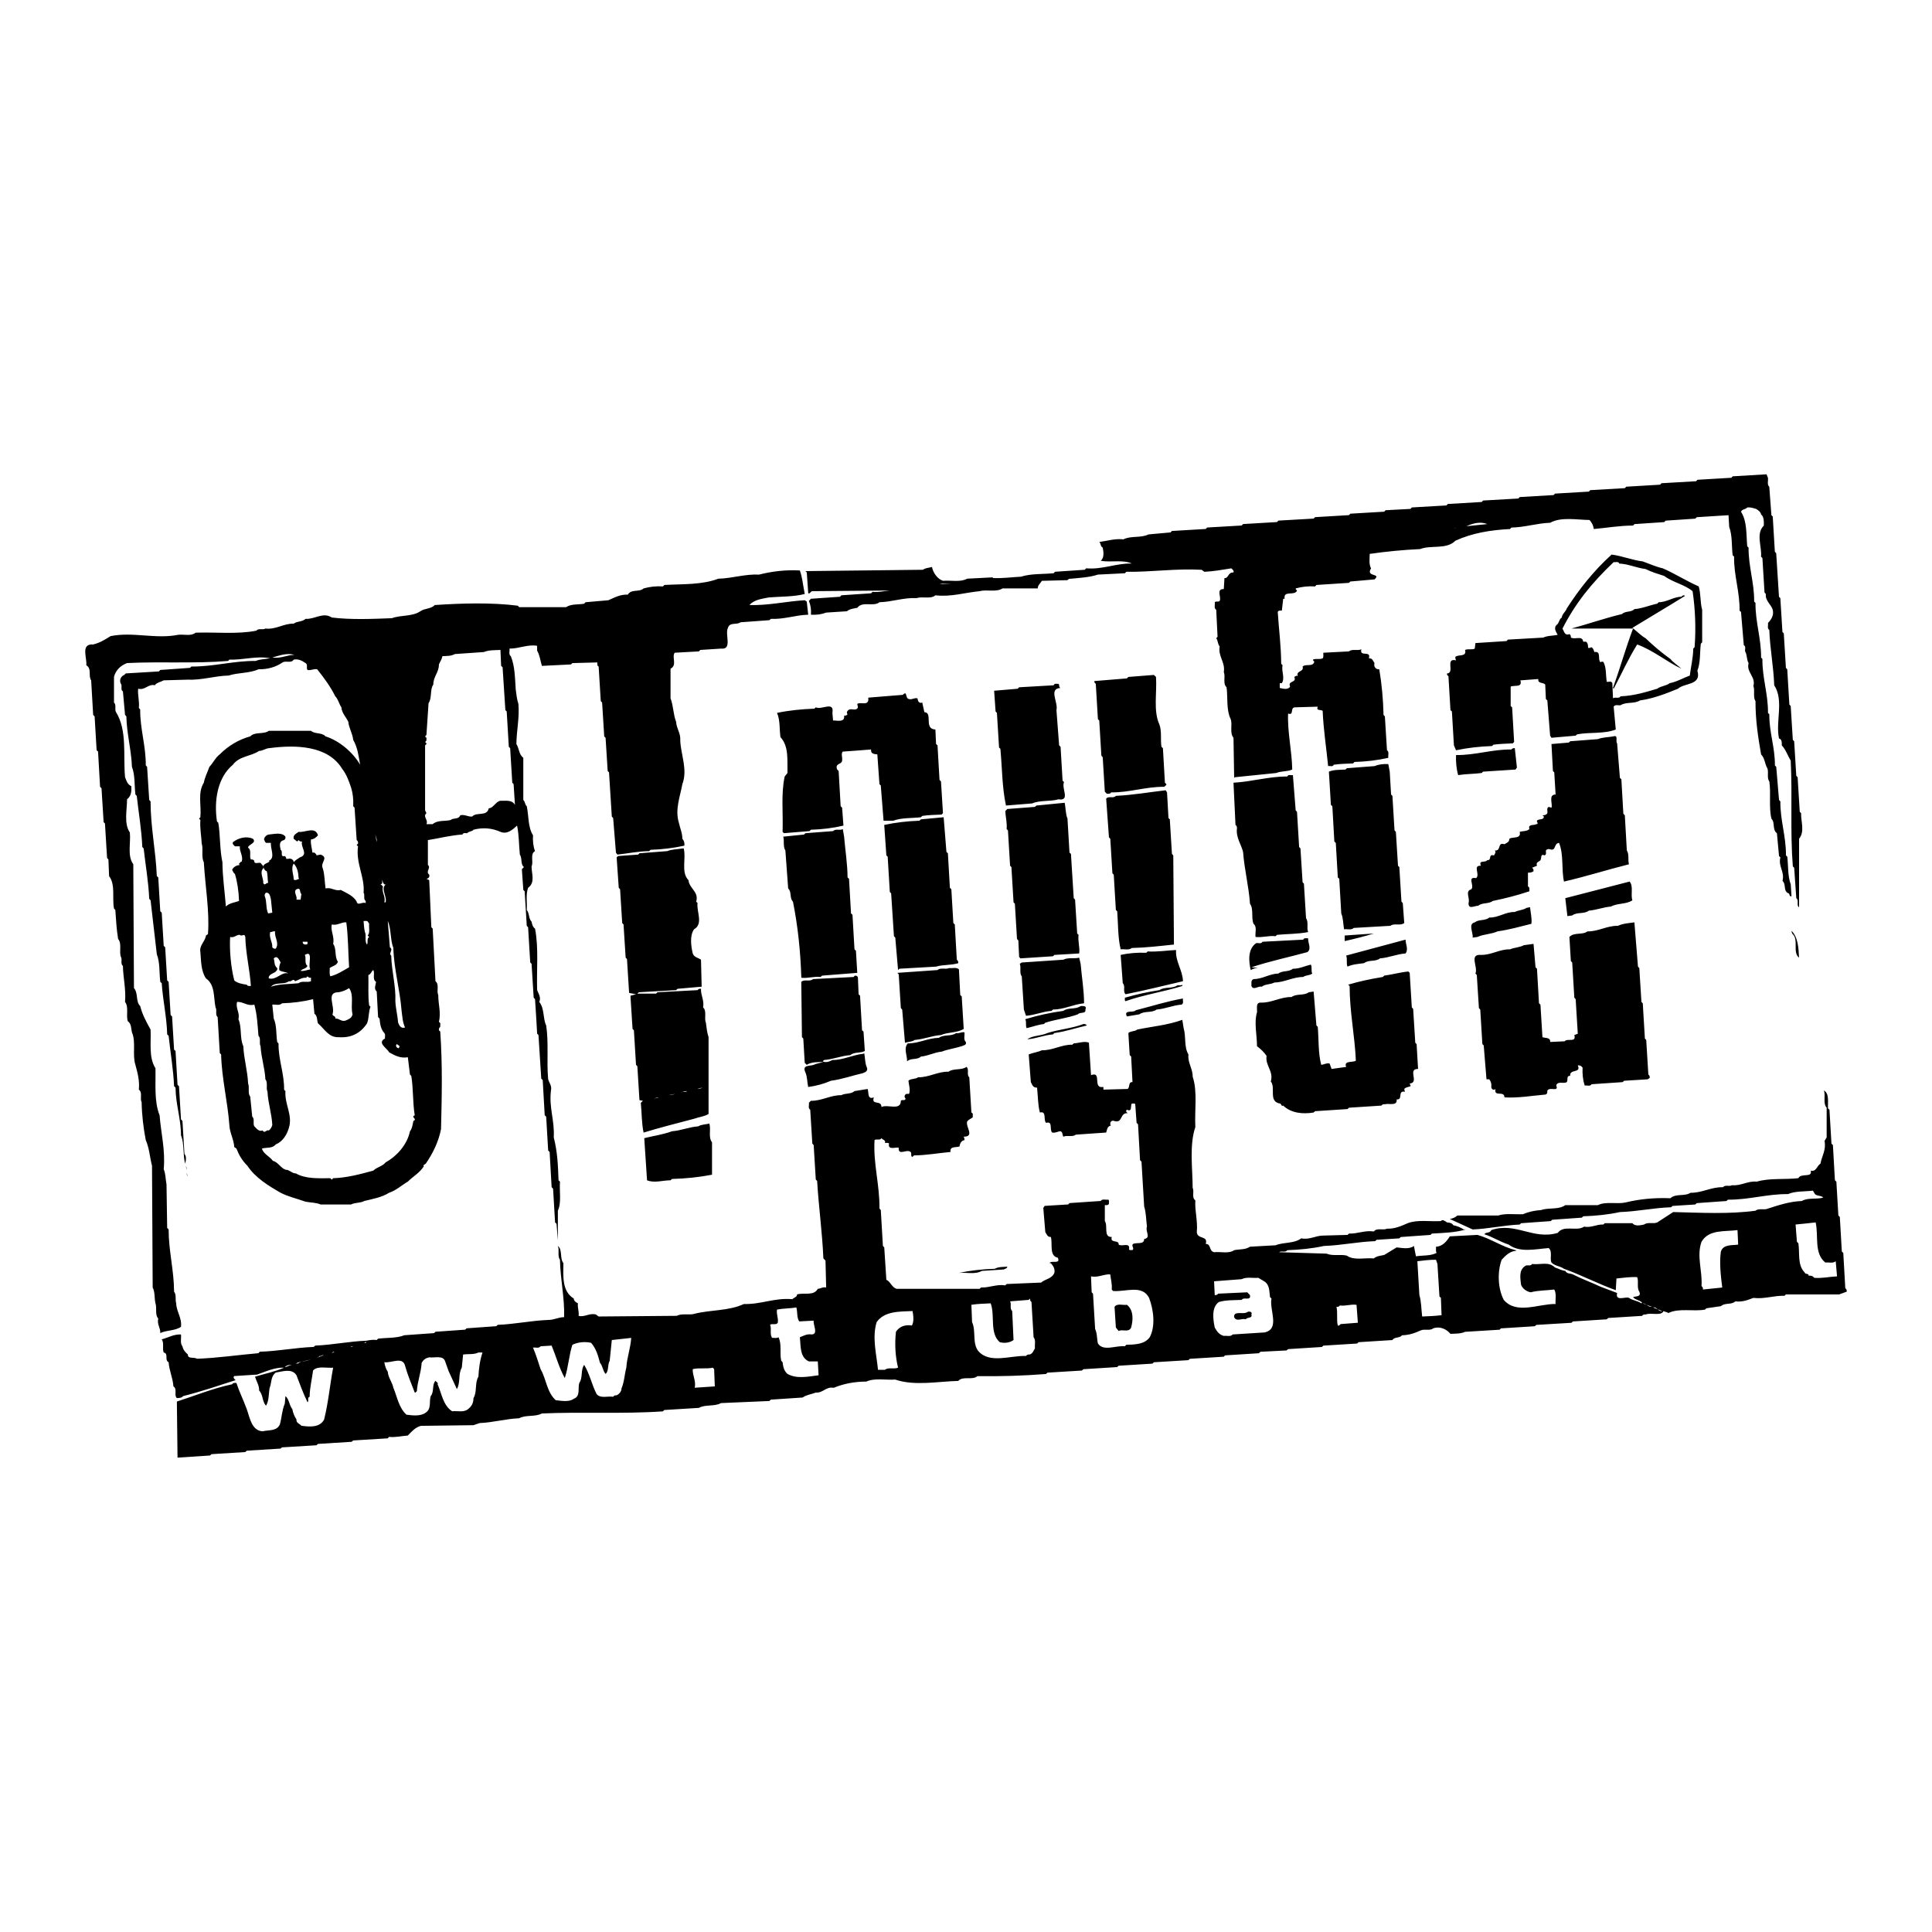<?xml version="1.0" encoding="utf-8"?>
<!-- Generator: Adobe Illustrator 13.0.0, SVG Export Plug-In . SVG Version: 6.00 Build 14948)  -->
<!DOCTYPE svg PUBLIC "-//W3C//DTD SVG 1.0//EN" "http://www.w3.org/TR/2001/REC-SVG-20010904/DTD/svg10.dtd">
<svg version="1.0" id="Layer_1" xmlns="http://www.w3.org/2000/svg" xmlns:xlink="http://www.w3.org/1999/xlink" x="0px" y="0px"
	 width="192.756px" height="192.756px" viewBox="0 0 192.756 192.756" enable-background="new 0 0 192.756 192.756"
	 xml:space="preserve">
<g>
	<polygon fill-rule="evenodd" clip-rule="evenodd" fill="#FFFFFF" points="0,0 192.756,0 192.756,192.756 0,192.756 0,0 	"/>
	<path fill-rule="evenodd" clip-rule="evenodd" d="M176.388,47.674c0.044,0.3-0.111,0.678,0.133,0.89
		c0.067,0.945,0.146,1.89,0.212,2.835l0.133,0.134l0.212,3.514l0.134,0.145l0.277,4.348l0.134,0.134l0.211,3.38l0.134,0.134
		l0.212,3.447l0.133,0.145l0.211,3.514l0.134,0.145l0.211,3.38l0.134,0.134l0.211,3.447l0.134,0.146l0.212,3.447l0.133,0.133
		c-0.022,0.879,0.39,1.824-0.2,2.558v6.829c-0.301-0.156,0.022-0.678-0.278-0.901l-0.211-3.036l-0.134-0.133
		c-0.277-3.437-0.033-7.084-0.211-10.554c-0.3-0.5-0.478-1.067-0.89-1.523c0-0.267,0.022-0.611-0.278-0.689
		c-0.366-1.679,0.512-3.792-0.478-5.305c-0.067-1.88-0.423-3.647-0.49-5.526c-0.244-0.146-0.089-0.457-0.133-0.69
		c0.3-0.311,0.611-0.745,0.478-1.312c-0.166-0.545-0.778-0.923-0.689-1.579l-0.133-0.145l-0.212-3.447l-0.133-0.134
		c0.089-1.035-0.545-2.291,0.277-3.103c0-0.423,0.022-0.878-0.277-1.112c-0.022-0.234-0.301-0.434-0.489-0.545
		c-0.278-0.078-0.557-0.189-0.89-0.145c-0.178,0.211-0.479,0.133-0.623,0.422c0.623,0.967,0.512,2.258,0.623,3.447l0.133,0.134
		c-0.021,1.879,0.579,3.503,0.557,5.383l0.133,0.133c-0.021,1.913,0.578,3.548,0.557,5.45l0.133,0.145
		c-0.022,1.879,0.579,3.503,0.557,5.382l0.133,0.134c-0.022,1.791,0.578,3.325,0.557,5.104l0.134,0.145l0.277,3.303l0.134,0.145
		c-0.022,1.879,0.578,3.503,0.557,5.382l0.133,0.134c0.111,0.923,0.033,1.924,0.345,2.758l0.077,1.179
		c-0.232,0.078-0.166-0.2-0.277-0.278c-0.59-0.2-0.223-0.912-0.623-1.245c0.245-0.912-0.444-1.435-0.211-2.347l-0.134-0.134
		l-0.211-2.279c-0.489-0.356-0.155-1.057-0.545-1.446c-0.278-1.156-0.033-2.524-0.212-3.725c-0.277-0.356-0.033-0.912-0.2-1.312
		c-0.267-0.445-0.233-0.99-0.622-1.379c-0.301-1.724-0.567-3.458-0.557-5.315c-0.277-0.423-0.033-1.046-0.211-1.513
		c0.256-0.934-0.723-1.346-0.479-2.28c-0.211-0.345-0.133-0.823-0.345-1.168c-0.044-0.211,0.111-0.5-0.133-0.623l-0.278-3.314
		l-0.145-0.134c0.033-1.879-0.578-3.503-0.545-5.382l-0.145-0.145c-0.111-0.934-0.022-1.969-0.345-2.825l-0.067-1.168l-3.169,0.2
		l-0.145,0.145l-2.958,0.2l-0.145,0.145l-2.97,0.2l-0.133,0.145c-1.357,0-2.625,0.233-3.927,0.345
		c-0.032-0.345-0.188-0.646-0.422-0.901c-1.268-0.012-2.836-0.334-3.926,0.278c-1.335,0.044-2.524,0.456-3.87,0.479l-0.134,0.145
		c-1.946,0.1-3.781,0.4-5.449,1.167c-0.911,0.912-2.413,0.4-3.524,0.834c-1.702,0.078-3.382,0.245-5.027,0.479
		c0,0.412-0.1,1.045,0.134,1.445c-0.567,0.901,1.078,0.457,0.345,1.101l-2.414,0.211l-0.133,0.133l-3.248,0.211l-0.133,0.145
		c-0.689-0.044-1.335,0.034-1.935,0.2c-0.022,0.1,0.089,0.145,0.133,0.211c-0.223,0.579-1.391-0.067-1.234,0.823h-0.145
		l-0.134,1.178c-0.155,0-0.333-0.033-0.411,0.134c0.111,1.724,0.334,3.403,0.345,5.171l0.134,0.145
		c-0.134,0.634,0.267,1.234-0.067,1.79h-0.211v0.479c0.3,0.066,0.823,0.222,1.034-0.134c-0.278-0.623,0.7-0.345,0.412-0.967
		c0.133-0.044,0.211-0.2,0.355-0.066c-0.211-0.601,0.645-0.39,0.478-0.968c0.323-0.312,1.013,0.078,1.168-0.478
		c-0.033-0.078-0.155-0.111-0.133-0.211c0.277-0.145,0.689,0.011,0.967-0.134c0.123-0.145,0.045-0.378,0.067-0.556l2.558-0.134
		c0.322-0.278,0.867-0.033,1.234-0.211c-0.2,0.823,0.979,0.056,0.756,0.9c0.356-0.011,0.39,0.234,0.557,0.479
		c-0.111,0.367,0.145,0.645,0.478,0.623c0.245,1.468,0.39,2.992,0.423,4.548l0.134,0.145l0.211,3.38
		c0.245,0.156,0.089,0.5,0.134,0.756c-1.09,0.245-2.202,0.378-3.381,0.412l-0.134,0.145c-0.646,0.033-1.301,0.033-1.935,0.133
		c-0.09,0.245-0.367,0.089-0.556,0.134c-0.179-1.835-0.468-3.637-0.546-5.516c-0.167-0.134-0.679,0.022-0.489-0.412l-2.269,0.066
		c-0.533,0.022-0.056,0.834-0.689,0.623c-0.078,1.857,0.378,3.681,0.412,5.583c-0.49,0.223-1.102,0.133-1.591,0.345
		c-1.379,0.145-2.758,0.277-4.137,0.423l-0.066,0.066l-0.067-4.003c-0.411-0.49-0.078-1.29-0.278-1.857
		c-0.456-0.934-0.278-2.113-0.411-3.181c-0.411-0.378-0.078-1.045-0.278-1.512c0.167-0.99-0.589-1.568-0.411-2.558
		c-0.212-0.245-0.156-0.589-0.345-0.823l0.133-0.144l-0.133-2.692c-0.256-0.156-0.101-0.5-0.145-0.756
		c0.122-0.145,0.366,0.011,0.489-0.133c0.2-0.334-0.39-1.212,0.411-1.179l0.067-1.101c0.411,0.066,0.322-0.589,0.9-0.556
		c0.067-0.189-0.1-0.289-0.211-0.412c-0.89,0.145-1.769,0.3-2.691,0.345l-0.278-0.2c-2.591-0.145-4.96,0.233-7.518,0.2l-0.134,0.145
		l-2.691,0.134c-0.845,0.278-1.779,0.323-2.69,0.411c-0.146-0.011-0.256,0.022-0.346,0.145l-2.558,0.066
		c-0.134,0.245-0.422,0.445-0.411,0.756h-3.515c-0.634,0.412-1.567,0.078-2.279,0.278c-1.479,0.134-2.813,0.59-4.415,0.412
		c-0.489,0.411-1.29,0.078-1.857,0.278c-1.334-0.067-2.447,0.378-3.725,0.411c-0.612,0.49-1.691-0.145-2.214,0.556
		c-0.367,0.078-0.745,0.1-1.034,0.345l-2.068,0.133c-0.467,0.179-0.967,0.245-1.523,0.211c0.044-0.5-0.034-0.967-0.201-1.379
		l0.201-0.211l2.902-0.201l0.133-0.145l2.97-0.2l0.144-0.145c0.612,0.067,1.146-0.089,1.724-0.133l-7.73,0.066
		c-0.177,0-0.221,0.289-0.411,0.211l-0.145-2.08l-0.134-0.133l11.722-0.133c0.267-0.2,0.601-0.189,0.901-0.278
		c0.111,0.556,0.522,1.189,1.101,1.378c0.8-0.066,1.746,0.167,2.413-0.211l2.558-0.133v0.067c0.9,0.056,1.891-0.089,2.824-0.134
		c0.99-0.322,2.169-0.233,3.247-0.345l0.134-0.145l2.97-0.2l0.134-0.145c1.646,0.145,2.957-0.511,4.559-0.478
		c-0.912-0.412-2.112-0.078-3.103-0.278c0.378-0.301,0.278-0.901,0.2-1.312c-0.256-0.122-0.155-0.4-0.345-0.556
		c0.801-0.111,1.535-0.356,2.414-0.267c0.744-0.378,1.745-0.111,2.49-0.489l2.202-0.2l0.145-0.145l3.369-0.2l0.145-0.145l3.448-0.2
		l0.133-0.145l3.381-0.2l0.145-0.145l3.515-0.2l0.145-0.145l3.381-0.2l0.133-0.145l3.382-0.2l0.133-0.145l2.491-0.133l0.134-0.145
		l3.447-0.2l0.145-0.145l3.381-0.201l0.133-0.144l3.515-0.201l0.145-0.145l3.381-0.2l0.134-0.145l3.381-0.2l0.133-0.145l3.459-0.2
		l0.133-0.145l3.381-0.201l0.134-0.145l3.459-0.2l0.133-0.145l3.381-0.2l0.134-0.145c1.134-0.067,2.258-0.133,3.381-0.201
		L176.388,47.674L176.388,47.674z M148.374,52.289l-2.068,0.212C146.906,52.222,147.707,52,148.374,52.289L148.374,52.289z
		 M145.204,52.7c-0.311-0.022,0.057,0.067,0.066-0.066L145.204,52.7L145.204,52.7z M163.898,56.014
		c0.667,0.234,1.302,0.534,2.002,0.689c1.224,0.534,2.357,1.268,3.581,1.802c0.223,0.734,0.134,1.602,0.345,2.335v3.248
		l-0.134,0.133c-0.111,0.901-0.021,1.879-0.345,2.691c0.445,1.479-1.29,1.201-1.935,1.802c-1.224,0.5-2.447,0.979-3.792,1.168
		c-0.557,0.367-1.368,0.111-1.936,0.478c-0.233,0.044-0.534-0.111-0.689,0.145l0.211,2.28c-1.167,0.456-2.602,0.245-3.858,0.479
		l-0.145,0.133l-2.413,0.211l-0.134-0.211l-0.278-3.514l-0.145-0.134l-0.066-1.457c-0.211-0.234-0.768-0.067-0.689-0.545
		l-1.791,0.134c0.234,0.756-0.611,0.445-0.967,0.623v1.936l0.145,0.133l0.2,3.448l-0.134,0.144
		c-0.646,0.033-1.301,0.045-1.935,0.134l-0.134,0.133c-1.245,0.045-2.436,0.178-3.593,0.423l-0.211-0.489l-0.2-3.381l-0.145-0.133
		l-0.2-3.38c-0.077-0.078-0.178-0.145-0.145-0.278c0.823-0.044-0.233-1.579,0.9-1.312c-0.033-0.111-0.089-0.211-0.066-0.345
		c0.3-0.278,1.156,0.044,0.968-0.689c0.278-0.145,0.689,0.011,0.967-0.133l0.067-0.556l3.103-0.2l0.134-0.145l3.525-0.2
		c0.434-0.212,0.968-0.167,1.445-0.278c-0.167-0.3-0.411-0.646-0.133-0.968c0.277-0.145,0.267-0.611,0.545-0.756
		c0.022-0.367,0.399-0.579,0.489-0.9c1.224-1.902,2.69-3.771,4.481-5.383C161.863,55.469,162.831,55.881,163.898,56.014
		L163.898,56.014z M161.552,56.226c0.935,0.044,1.713,0.434,2.625,0.545c0.59,0.3,1.234,0.49,1.857,0.689
		c0.878,0.656,2.023,0.845,2.836,1.523c0.267,1.779,0.345,3.726,0.2,5.583l-0.134,0.145c-0.012,0.934-0.233,1.791-0.345,2.691
		c-0.678,0.245-1.29,0.623-2.002,0.756c-0.367,0.29-0.867,0.267-1.245,0.556c-1.168,0.345-2.347,0.712-3.659,0.756
		c-0.156,0.278-0.545,0.033-0.756,0.2l-0.067-1.512c-0.1-0.256-0.366-0.1-0.556-0.133c-0.111-0.667-0.022-1.423-0.345-2.001
		c-0.089,0.022-0.223-0.067-0.267,0.066c-0.345-0.3,0.11-1.156-0.623-1.034c-0.067-0.178-0.111-0.434-0.345-0.489
		c-0.056,0.133-0.189,0.045-0.278,0.078c-0.021-0.233,0-0.467-0.211-0.623h-0.278c-0.1-0.656-0.778-0.178-1.234-0.411
		c0.011-0.145-0.022-0.268-0.145-0.345c-0.478,0.189-0.534-0.289-0.689-0.556c1.279-2.513,2.881-4.515,5.104-6.628
		C161.186,56.125,161.452,55.97,161.552,56.226L161.552,56.226z M79.802,56.915c0.266,0.745,0.322,1.557,0.489,2.347
		c-1.123,0.289-2.391,0.245-3.592,0.345c-0.689,0.145-1.412,0.2-1.935,0.756c1.857,0.066,3.659-0.367,5.527-0.479l0.2,0.134
		l0.145,1.312c-1.29,0.034-2.402,0.478-3.726,0.412l-0.145,0.133l-2.892,0.211c-0.378,0.289-1.067-0.044-1.246,0.556
		c-0.334,0.646,0.478,2.191-0.689,2.069l-2.068,0.133l-0.145,0.145l-2.413,0.134c-0.312,0.434,0.278,1.256-0.412,1.59v2.958
		c0.289,0.746,0.267,1.613,0.556,2.347c0.034,0.667,0.478,1.156,0.412,1.868c0.066,1.446,0.756,2.891,0.211,4.348
		c-0.223,1.234-0.756,2.536-0.345,3.859c0.111,0.534,0.345,1.012,0.345,1.59c0.167,0.189,0.233,0.412,0.2,0.69
		c-1.079,0.233-2.202,0.377-3.38,0.412l-0.133,0.133c-1.101,0.011-2.113,0.233-3.17,0.345l-0.144-0.2l-0.278-3.447l-0.134-0.145
		l-0.278-4.415l-0.133-0.133l-0.211-3.314l-0.134-0.134l-0.211-3.381l-0.134-0.144l-0.211-3.448
		c-0.167-0.089-0.133-0.256-0.133-0.412l-2.491,0.067l-0.134,0.133l-2.903,0.145c-0.155-0.511-0.211-1.056-0.478-1.524v-0.478
		c-0.945-0.167-1.802,0.289-2.758,0.278c0.044,0.245-0.111,0.589,0.134,0.756c0.411,1.001,0.411,2.168,0.489,3.314
		c0.067,0.489,0.112,0.99,0.267,1.446c0.122,1.401-0.189,2.647-0.2,4.003c0.289,0.456,0.233,1.023,0.689,1.379v4.204
		c0.2,0.178,0.145,0.457,0.345,0.623c0.211,0.967,0.1,2.057,0.623,2.902c-0.033,0.567,0.022,1.101,0.201,1.579
		c-0.523,0.278-0.123,1.057-0.345,1.524c0,0.756,0.389,1.59-0.345,2.135c-0.244,0.645-0.089,1.479-0.133,2.213
		c0.278,0.345,0.167,0.845,0.479,1.168c0.044,0.256,0.133,0.556,0.345,0.689c0.378,1.913,0.144,4.092,0.211,6.138
		c0.145,0.367,0.412,0.756,0.211,1.18c0.534,0.656,0.345,1.602,0.689,2.346c0.267,1.701,0.033,3.625,0.2,5.371
		c0.101,0.367,0.39,0.656,0.278,1.113c-0.211,1.768,0.378,2.957,0.278,4.682c0.367,1.424,0.423,2.734,0.478,4.281l0.145,0.135
		c-0.078,0.967,0.167,2.066-0.211,2.902v2.969l-0.133-1.658l-0.145-0.145l-0.2-3.369l-0.145-0.145l-0.2-3.514l-0.145-0.145
		l-0.2-3.381l-0.145-0.133l-0.2-3.516l-0.145-0.145l-0.278-4.348l-0.133-0.133c-0.067-1.146-0.133-2.393-0.211-3.449l-0.134-0.145
		l-0.211-3.38L52.9,96.027l-0.211-3.514l-0.133-0.145l-0.211-3.448l-0.133-0.133l-0.145-2.069l0.211-0.211
		c-0.367-0.255-0.156-0.878-0.412-1.246c-0.1-0.956-0.078-1.968-0.278-2.892c-0.411,0.378-0.979,0.913-1.657,0.623
		c-0.856-0.378-1.746-0.456-2.691-0.211c-0.156,0.211-0.456,0.133-0.623,0.345c-0.156,0.021-0.39-0.089-0.478,0.133
		c-1.19,0.078-2.302,0.378-3.448,0.556v2.48c0.355,0.289-0.278,0.667,0.133,0.968c0.067,0.233-0.078,0.389-0.278,0.411l0.278,0.144
		c0.067,1.646,0.145,3.125,0.211,4.693l0.134,0.134l0.278,5.25c0.411,0.322,0.078,0.955,0.278,1.379
		c0,0.967,0.289,1.723,0.066,2.691c0.222,0.078,0.111,0.311,0.133,0.479c-0.111,0.088-0.145,0.211-0.133,0.344l0.133,0.133
		c0.234,3.414,0.156,6.451,0.078,9.73c-0.245,1.258-0.823,2.436-1.524,3.449c-0.078,0.088-0.289,0.1-0.2,0.277
		c-0.445,0.668-1.035,0.967-1.59,1.514c-0.578,0.332-1.179,0.889-1.868,1.111c-0.746,0.467-1.624,0.611-2.48,0.822
		c-0.4,0.223-0.911,0.133-1.312,0.346h-3.036c-0.467-0.201-1.001-0.178-1.513-0.279c-0.834-0.301-1.702-0.488-2.48-0.889
		c-1.201-0.689-2.524-1.49-3.314-2.691c-0.523-0.523-0.834-1.047-1.101-1.725l-0.212-0.145c-0.044-0.777-0.456-1.412-0.489-2.201
		c-0.167-2.303-0.756-4.604-0.823-7.039l-0.133-0.135l-0.211-3.592c-0.278-0.232-0.033-0.689-0.211-0.967
		c-0.211-1.002-0.022-2.246-0.957-2.893c-0.5-0.745-0.478-1.712-0.556-2.624c-0.133-0.678,0.49-1.057,0.556-1.657l0.2-0.134
		c0.178-2.258-0.278-4.793-0.411-7.173c-0.278-0.534-0.034-1.291-0.211-1.868c-0.044-0.868-0.189-1.435-0.134-2.347l-0.133-0.134
		l0.133-0.145c0.112-1.223-0.289-2.424,0.345-3.447c0.078-0.478,0.367-1.056,0.556-1.579c0.378-0.4,0.601-0.923,1.035-1.246
		c0.845-0.856,1.902-1.479,3.036-1.791c0.489-0.5,1.323-0.167,1.857-0.556h4.204c0.423,0.356,1.068,0.134,1.457,0.556
		c1.356,0.423,2.724,1.579,3.447,2.825c-0.133-0.79-0.256-1.746-0.689-2.48c-0.067-0.645-0.422-1.156-0.489-1.801
		c-0.222-0.479-0.656-0.878-0.689-1.446c-0.256-0.367-0.3-0.778-0.611-1.101c-0.501-1.001-1.124-1.835-1.802-2.691
		c-0.355-0.078-0.6,0.145-0.967,0.067c-0.156-0.189,0.067-0.545-0.2-0.689c-0.345-0.233-0.701-0.434-1.179-0.345
		c-0.233,0.4-0.767,0.078-1.101,0.278c-0.7,0.479-1.512,0.701-2.413,0.689c-0.901,0.412-2.013,0.312-2.969,0.623
		c-1.423,0.034-2.669,0.478-4.137,0.412l-2.347,0.066c-0.3,0.167-0.701,0.223-0.89,0.489c-0.656-0.155-0.979,0.534-1.657,0.345
		c-0.078,0.601,0.144,1.235,0.066,1.924l0.134,0.145c-0.022,1.946,0.578,3.637,0.556,5.583l0.133,0.145l0.211,3.303l0.134,0.145
		c0,2.569,0.523,4.915,0.623,7.451l0.145,0.134l0.2,3.38l0.145,0.134l0.2,3.314l0.145,0.145l0.2,3.303l0.145,0.145l0.2,3.314
		l0.144,0.133l0.2,3.314l0.145,0.133c0.066,1.135,0.133,2.246,0.2,3.381l0.145,0.133l0.2,3.314l0.145,0.145l0.2,3.303
		c0.234,0.234,0.145,0.689,0.067,0.969c-0.234-0.891-0.067-1.969-0.412-2.826c0-1.668-0.533-3.102-0.544-4.758l-0.145-0.146
		c-0.078-1.723-0.367-3.348-0.544-5.025l-0.145-0.145c-0.044-1.758-0.433-3.371-0.544-5.105l-0.145-0.133
		c-0.111-0.924-0.023-1.924-0.345-2.758c-0.201-1.802-0.412-3.593-0.623-5.383l-0.134-0.145c-0.078-1.724-0.367-3.348-0.556-5.026
		l-0.134-0.145c-0.078-1.746-0.367-3.403-0.556-5.104l-0.134-0.134c-0.111-0.923-0.022-1.924-0.345-2.758
		c-0.066-1.735-0.522-3.303-0.556-5.038l-0.133-0.145l-0.211-2.347c-0.278-0.155-0.033-0.544-0.201-0.756
		c-0.189-0.334-0.022-0.756,0.345-0.89l0.133-0.145l3.314-0.2l0.134-0.145l2.969-0.211l0.134-0.133
		c2.224,0.022,4.192-0.578,6.417-0.556c0.445-0.189,0.967-0.178,1.445-0.267c-1.39-0.267-2.669,0.189-4.07,0.134l-0.133,0.133
		c-3.27,0.278-6.761,0.044-10.076,0.211c-0.656,0.255-1.123,0.701-1.301,1.379v2.558c0.267,0.234,0.034,0.689,0.201,0.957
		c1.134,1.824,0.7,4.281,0.901,6.495c0.133,0.322,0.233,0.733,0.623,0.889c0.033,0.512,0,0.99-0.423,1.312
		c0,1.056-0.333,2.424,0.278,3.314c0.112,1.057-0.278,2.324,0.345,3.169l0.066,12.356c0.445,0.5,0.156,1.367,0.623,1.789
		c0.2,0.846,0.623,1.592,1.034,2.348c0.066,1.322-0.2,2.791,0.489,3.859c0.034,1.602-0.145,3.303,0.412,4.693
		c0.134,1.789,0.589,3.457,0.411,5.381c0.2,0.469,0.178,1.012,0.278,1.514l0.067,4.348l0.145,0.145c0,2.146,0.534,4.07,0.544,6.205
		c0.256,0.322,0.089,0.801,0.211,1.168c0.022,0.834,0.589,1.457,0.478,2.346c-0.6,0.412-1.423,0.312-2.068,0.623
		c0.033-0.521-0.345-0.877-0.2-1.445c-0.356-0.4-0.111-1.045-0.278-1.523c-0.123-0.512-0.033-1.123-0.278-1.578l-0.067-12.145
		c-0.222-0.846-0.267-1.77-0.623-2.559c-0.234-1.223-0.39-2.479-0.412-3.791c-0.201-0.367,0.122-0.957-0.278-1.246
		c0.089-0.912-0.133-1.691-0.345-2.48c-0.322-0.99,0.078-2.291-0.345-3.236c-0.1-0.389-0.034-0.846-0.411-1.111
		c-0.2-0.602,0.122-1.412-0.278-1.924c0.111-1.268-0.189-2.381-0.211-3.593c-0.278-0.211-0.033-0.633-0.201-0.901
		c-0.2-0.544,0.123-1.323-0.278-1.79c-0.155-0.934-0.211-1.924-0.278-2.892l-0.134-0.145c-0.2-1.057,0.167-2.369-0.489-3.236
		l-0.066-1.657l-0.134-0.145l-0.211-3.448l-0.133-0.133l-0.211-3.381l-0.144-0.145l-0.201-3.515L9.64,74.853l-0.2-3.38l-0.145-0.145
		l-0.2-3.447c-0.311-0.434,0.089-1.179-0.489-1.512c0.111-0.678-0.611-2.169,0.689-2.069c0.69-0.178,1.135-0.456,1.735-0.834
		c2.247-0.456,4.504,0.323,6.75-0.133c0.579-0.067,1.279,0.167,1.735-0.211c2.024-0.067,4.171,0.178,6.062-0.2
		c0.222-0.278,0.645-0.044,0.9-0.211c1.057,0.123,1.802-0.511,2.825-0.489c0.344-0.267,0.845-0.156,1.179-0.478
		c0.923,0.066,1.735-0.712,2.625-0.134c1.913,0.234,4.037,0.145,5.994,0.067c0.901-0.333,2.024-0.145,2.836-0.689
		c0.434-0.312,1.045-0.212,1.446-0.623c2.669-0.178,5.649-0.267,8.274,0.066l0.145,0.145h4.682c0.511-0.345,1.201-0.234,1.802-0.345
		l0.133-0.145l2.28-0.2c0.611-0.267,1.201-0.6,1.935-0.556c0.367-0.6,1.135-0.211,1.579-0.623c0.612-0.167,1.246-0.245,1.936-0.2
		l0.133-0.145c1.835-0.1,3.759,0,5.383-0.623c1.4-0.033,2.635-0.478,4.07-0.411C77.021,57.004,78.356,56.837,79.802,56.915
		L79.802,56.915z M93.737,58.294l0.278-0.066h0.901L93.737,58.294L93.737,58.294z M92.702,58.428h0.412H92.702L92.702,58.428z
		 M91.535,58.572h0.278H91.535L91.535,58.572z M90.845,58.639h0.278H90.845L90.845,58.639z M168.103,59.462
		c-1.79,1.112-3.492,2.112-5.238,3.18c0.4,0.301,0.89,0.801,1.312,1.034c0.789,0.757,1.657,1.49,2.479,2.069
		c0.334,0.4,0.69,0.601,1.102,0.968c-1.323-0.589-2.792-1.824-4.415-2.414c-0.89,1.423-1.558,2.936-2.347,4.415l-0.066-0.078
		c0.7-1.958,1.268-3.981,2.002-5.928h-6.14c1.636-0.445,3.325-1.034,5.038-1.445c0.345-0.334,0.901-0.145,1.234-0.49
		c0.812-0.066,1.513-0.389,2.28-0.545l0.145-0.145c0.834,0,1.445-0.534,2.269-0.545C167.836,59.417,168.014,59.328,168.103,59.462
		L168.103,59.462z M49.998,66.435l0.145,0.134l0.278,4.281l0.133,0.133l0.211,3.525l0.133,0.133l0.211,3.448l0.133,0.145
		l0.134,2.069c-0.301-0.556-1.001-0.378-1.446-0.412c-0.489,0.078-0.678,0.723-1.168,0.756c-0.188,0.856-1.201,0.322-1.657,0.822
		c-0.423,0.034-0.723-0.233-1.179-0.133c-0.189,0.467-0.69,0.222-0.957,0.478c-0.601,0.145-1.324-0.011-1.801,0.412h-0.623
		c0.211-0.445-0.4-0.734,0-1.101l-0.134-0.278v-6.484c0.044-0.066,0.167-0.1,0.134-0.2l-0.134-0.144
		c0.178-0.089,0.134-0.256,0.134-0.412l-0.134-0.134l0.134-0.145l0.211-3.169c0.367-0.534,0.111-1.335,0.478-1.869
		c-0.022-0.745,0.578-1.246,0.556-2.002c0.111-0.266,0.3-0.511,0.345-0.822c0.434-0.022,0.878,0,1.246-0.211l2.891-0.2
		c0.5-0.211,1.09-0.178,1.657-0.211L49.998,66.435L49.998,66.435z M29.38,65.333c-0.768,0.011-1.379,0.4-2.213,0.267
		C27.856,65.412,28.602,65.111,29.38,65.333L29.38,65.333z M115.334,67.536c0.111,1.59-0.29,3.392,0.345,4.76
		c0.244,0.667,0.089,1.49,0.199,2.213l0.146,0.133l0.2,3.448c0.044,0.066,0.166,0.111,0.144,0.211l-0.211,0.2
		c-1.846-0.022-3.459,0.578-5.305,0.556c-0.089,0.178-0.267,0.134-0.422,0.134l-0.201-0.2l-0.211-3.447l-0.134-0.145l-0.211-3.514
		l-0.134-0.133l-0.211-3.525c-0.078-0.078-0.178-0.145-0.133-0.278l3.235-0.266l0.145-0.145c0.846-0.066,1.69-0.133,2.547-0.2
		L115.334,67.536L115.334,67.536z M105.813,68.637c-1.234,0.055-0.211,1.446-0.411,2.213l0.267,3.514l0.145,0.145l0.2,3.381
		l0.145,0.133c-0.289,0.623,0.668,1.913-0.556,1.724c-0.823,0.244-1.835,0.066-2.625,0.411l-2.613,0.211
		c-0.389-1.801-0.378-3.77-0.556-5.66l-0.134-0.133l-0.211-3.448l-0.134-0.145l-0.145-2.068l2.347-0.2l0.145-0.145l3.447-0.2
		c0.089-0.233,0.312-0.122,0.479-0.145C105.747,68.325,105.592,68.559,105.813,68.637L105.813,68.637z M90.701,69.749
		c0.322,0.078,0.511-0.156,0.834-0.078c0.044,0.256,0.122,0.545,0.478,0.423c0.067,0.312,0.145,0.645,0.211,0.957
		c0.89,0.044-0.1,1.679,1.101,1.734l0.066,1.445l0.145,0.134l0.2,3.448l0.145,0.145l0.2,3.169l-0.134,0.145
		c-0.645,0.034-1.301,0.034-1.935,0.133l-0.133,0.133c-0.923,0.111-1.924,0.033-2.758,0.345h-0.967l-0.278-3.514l-0.133-0.134
		l-0.211-2.969c-0.289-0.033-0.679-0.033-0.623-0.489c-0.935,0.078-1.891,0.145-2.825,0.211c-0.2,0.201-0.012,0.589-0.067,0.901
		c-0.033,0.423-0.756,0.234-0.489,0.89l0.145,0.145l0.2,3.514l0.145,0.145l0.134,1.79c-1.035,0.245-2.124,0.378-3.247,0.412
		l-0.134,0.133l-2.558,0.211l-0.134-0.134c0.067-1.846-0.167-3.814,0.212-5.527l0.277-0.345c-0.033-1.279,0.156-2.647-0.701-3.581
		c-0.111-0.801-0.022-1.702-0.345-2.414c1.146-0.244,2.447-0.378,3.726-0.422l0.145-0.134c0.589,0.29,1.868-0.667,1.657,0.556
		l0.066,0.756c0.334-0.022,1.202,0.245,1.102-0.479c0.144,0.012,0.255-0.022,0.345-0.144c-0.178-0.178,0.022-0.434,0.211-0.479
		c0.278-0.078,0.679,0.167,0.823-0.211l-0.067-0.344c0.334-0.211,0.968,0.178,1.102-0.345v-0.278l3.447-0.278
		c0.078-0.078,0.156-0.178,0.278-0.133C90.456,69.382,90.422,69.693,90.701,69.749L90.701,69.749z M161.341,74.164l0.278,3.448
		l0.145,0.133l0.199,3.447l0.146,0.145l0.2,3.514c0.255,0.39,0.089,0.946,0.211,1.379c-2.18,0.545-4.293,1.223-6.483,1.724
		c-0.267-1.234-0.011-2.702-0.489-3.858c-0.578,0.044-0.233,0.889-0.968,0.622c-0.134-0.022-0.255,0.012-0.345,0.133
		c-0.021,0.167,0.09,0.401-0.134,0.489c-0.434-0.2-0.289,0.312-0.411,0.479c-0.122,0.178-0.489,0.167-0.345,0.556l-0.489,0.2
		c0.122,0.089,0.156,0.211,0.145,0.345c-0.155,0.122-0.345,0.156-0.556,0.145v1.379c0.222,0.078,0.111,0.312,0.145,0.478
		c-1.19,0.401-2.413,0.712-3.659,0.968c-0.411,0.322-1.045,0.134-1.446,0.479c-0.345-0.022-0.989,0.422-0.967-0.267
		c0.166-0.522-0.389-1.19,0.278-1.379c0.344-0.39-0.468-1.279,0.479-1.112c0.434-0.356-0.39-1.29,0.478-1.234
		c-0.268-0.611,0.456-0.267,0.623-0.556c0.533,0.022,0.033-0.623,0.689-0.479c0.066-0.144,0.233-0.344,0.066-0.489
		c0.69,0.078,0.223-0.867,0.968-0.623c0.245-0.156,0.489-0.2,0.489-0.545c0.345-0.233,1.201,0.056,1.034-0.689
		c0.312-0.1,0.7-0.033,0.968-0.278c-0.167-0.523,0.444-0.345,0.689-0.489c0.345-0.034-0.111-0.267,0.133-0.412
		c0.212-0.111,0.623-0.022,0.623-0.345l-0.145-0.133c0.122,0.011,0.39-0.011,0.489-0.211c0.045-0.2-0.111-0.5,0.134-0.623
		l0.278,0.078c0.145-0.356-0.346-1.312,0.411-1.312l-0.134-2.213l-0.133-0.133l-0.145-2.692l1.724-0.144l0.145-0.133l2.758-0.211
		c0.467-0.189,1.001-0.178,1.513-0.267C161.52,73.274,161.141,73.964,161.341,74.164L161.341,74.164z M34.14,76.71
		c0.444,0.567,0.667,1.212,0.889,1.868c0.178,0.578,0.245,1.19,0.211,1.857l0.134,0.145l0.211,3.236
		c0.122,0.089,0.156,0.211,0.134,0.345l-0.134,0.145l0.134,0.133c-0.234,1.712,0.689,3.036,0.556,4.626
		c0.167,0.223-0.066,0.634,0.211,0.823V90.1c-0.345-0.155-0.812,0.311-0.901-0.145c-0.322-0.589-1.022-0.856-1.59-1.167
		c-0.567,0.156-0.946-0.3-1.513-0.145c-0.1-0.656-0.078-1.378-0.278-2.001c-0.289-0.612,0.645-1.045-0.211-1.379l-0.412,0.078
		c0-0.122-0.133-0.189-0.211-0.278h-0.2c-0.044-0.444-0.2-0.834-0.145-1.312c0.278-0.022,0.501-0.178,0.701-0.412
		c-0.278-0.934-1.29-0.245-1.935-0.345c-0.233,0.189-0.567,0.29-0.489,0.689l0.344,0.278l0.145-0.145
		c0.089,0.122,0.2,0.155,0.345,0.145c-0.178,0.567,0.689,1.29-0.211,1.579c-0.167,0.123-0.444,0.256-0.623,0.489
		c0-0.267-0.29-0.422-0.545-0.345h-0.211c0.044-0.134-0.056-0.2-0.134-0.278c-0.522,0.134-0.133-0.478-0.411-0.622
		c-0.078-0.401-0.2-0.868,0.345-0.968c0.112-0.089,0.156-0.211,0.134-0.345c-0.378-0.479-1.146-0.245-1.657-0.211
		c-0.223,0.022-0.467,0.267-0.478,0.489c0.067,0.111,0.067,0.256,0.2,0.345h0.489c-0.078,0.589,0.478,1.49-0.211,1.79l0.066,0.066
		c-0.2,0.189-0.534,0.178-0.622,0.49c0.044,0.189,0.133,0.422,0.344,0.478c0.123,0.367,0.067,0.801,0.145,1.179
		c-0.189-0.078-0.345,0.345-0.489,0c0.044-0.445-0.401-1.057,0-1.457c0.088-0.256-0.156-0.367-0.268-0.545
		c-0.211-0.067-0.667,0.167-0.623-0.211c-0.089-0.122-0.211-0.156-0.345-0.133c-0.2-0.345,0.122-0.912-0.278-1.179
		c-0.022-0.312,0.912-0.467,0.478-0.89c-0.656-0.3-1.457-0.078-1.991,0.345c-0.078,0.188,0.089,0.289,0.201,0.411h0.489
		c-0.045,0.556,0.344,0.923,0.2,1.512c-0.122,0-0.178,0.145-0.278,0.211c-0.022,0.056,0.033,0.101,0.078,0.134
		c-0.312,0.033-0.634,0.178-0.768,0.489c0.078,0.144,0.122,0.3,0.278,0.412c0.245,0.789,0.377,1.746,0.411,2.691
		c-0.434,0.167-0.945,0.189-1.312,0.556c-0.111-1.479-0.333-2.902-0.345-4.415c-0.278-1.257-0.2-2.658-0.411-3.937l-0.134-0.133
		c-0.311-2.068,0.044-4.381,1.59-5.661c0.634-0.868,1.791-0.823,2.614-1.378c0.378,0,0.656-0.267,1.034-0.279
		C29.48,74.297,32.716,74.364,34.14,76.71L34.14,76.71z M151.343,76.577l-0.133,0.2l-3.248,0.211l-0.133,0.134
		c-0.768,0.1-1.591,0.089-2.347,0.211c-0.178-0.623-0.245-1.379-0.212-2.001c1.925,0.022,3.593-0.578,5.517-0.556
		c0.089-0.111,0.211-0.145,0.345-0.134L151.343,76.577L151.343,76.577z M138.654,76.988l0.134,2.28l0.133,0.134l0.211,3.447
		l0.134,0.145l0.212,3.381l0.133,0.133l0.212,3.448l0.133,0.145l0.145,1.99c-0.378,0.312-1.012-0.021-1.379,0.278l-3.659,0.211
		c-0.233,0.245-0.645,0.089-0.967,0.133c-0.089-0.522-0.078-1.101-0.278-1.579l-0.2-3.458l-0.145-0.133l-0.2-3.447l-0.145-0.134
		l-0.2-3.525l-0.145-0.133l-0.2-3.314c0.501-0.211,1.079-0.178,1.657-0.211l0.133-0.133l2.759-0.211
		c0.411-0.167,0.879-0.234,1.379-0.2L138.654,76.988L138.654,76.988z M129.269,80.848l0.133,0.145l0.212,3.514l0.133,0.145
		l0.211,3.37l0.134,0.144l0.211,3.448c0.278,0.367,0.034,0.968,0.212,1.379c-1.001,0.2-2.08,0.178-3.114,0.278l-0.133,0.133
		c-0.712-0.078-1.29,0.156-2.002,0.078c-0.066-0.445,0.178-1.001-0.2-1.312c-0.256-0.611,0.033-1.457-0.355-2.001
		c-0.123-1.769-0.557-3.403-0.69-5.171c-0.2-0.79-0.723-1.435-0.611-2.347c0.011-0.145-0.022-0.267-0.145-0.345l-0.2-4.215
		c1.835-0.1,3.492-0.623,5.371-0.623c0.101-0.245,0.379-0.089,0.557-0.134L129.269,80.848L129.269,80.848z M116.579,81.615
		l0.133,0.133l0.212,3.448l0.133,0.144l0.067,8.897c-1.391,0.145-2.77,0.312-4.204,0.345c-0.289,0.245-0.733,0.088-1.111,0.133
		c-0.29-1.189-0.245-2.524-0.345-3.792l-0.134-0.133l-0.212-3.525l-0.133-0.134l-0.212-3.448l-0.133-0.145l-0.278-3.858
		c0.233-0.3,0.734,0.022,0.968-0.278c1.701-0.078,3.313-0.367,4.971-0.556l0.134,0.211L116.579,81.615L116.579,81.615z
		 M106.503,81.681l0.2,3.381l0.146,0.134l0.277,4.415l0.134,0.145l0.211,3.381l0.134,0.133c-0.078,0.667,0.145,1.201,0.067,1.857
		l-2.48,0.145l-0.134,0.134l-3.247,0.211l-0.134-0.145l-0.077-1.646l-0.134-0.145l-0.212-3.514l-0.133-0.145l-0.212-3.515
		l-0.133-0.133l-0.212-3.525l-0.133-0.133c0.055-0.645-0.101-1.201-0.134-1.791l0.2-0.211l2.758-0.211l0.145-0.134l2.825-0.277
		C106.325,80.558,106.303,81.192,106.503,81.681L106.503,81.681z M94.426,84.996l0.145,0.133l0.2,3.448l0.145,0.145l0.2,3.369
		l0.145,0.146l0.2,3.513c0.123,0.089,0.156,0.212,0.145,0.345c-0.689,0.222-1.523,0.133-2.213,0.345l-3.659,0.211L89.6,96.784
		l-0.278-3.236l-0.133-0.145l-0.279-4.271l-0.133-0.145l-0.212-3.514l-0.133-0.134l-0.211-3.036
		c1.134-0.245,2.302-0.378,3.514-0.422l0.145-0.134c0.756-0.067,1.512-0.133,2.269-0.211L94.426,84.996L94.426,84.996z
		 M84.217,83.472c0.111,1.357,0.333,2.669,0.345,4.07l0.145,0.133l0.2,3.458l0.145,0.133l0.201,3.448l0.144,0.145l0.133,2.203
		l-3.514,0.277l-0.145,0.133c-0.689-0.078-1.234,0.156-1.923,0.078c-0.078-2.613-0.345-5.149-0.834-7.595
		c-0.367-0.356-0.1-0.968-0.478-1.312l-0.278-3.792c-0.256-0.389-0.089-0.934-0.211-1.378l2.068-0.211l0.145-0.133l2.758-0.211
		c0.234-0.267,0.69-0.033,0.968-0.2L84.217,83.472L84.217,83.472z M37.586,84.028l-0.144-0.768l0.144,0.489V84.028L37.586,84.028z
		 M68.214,84.651c0.267,1.012-0.3,2.369,0.479,3.169c0.078,0.846,1.056,1.135,0.767,2.136l0.133,0.145
		c-0.111,0.868,0.601,2.068-0.345,2.613c-0.456,0.634-0.3,1.702-0.133,2.413c0.133,0.39,0.545,0.423,0.823,0.623l0.067,2.692
		l-2.413,0.211l-0.134,0.133l-3.725,0.211l-0.145,0.135h1.868l0.134-0.135l4.003-0.211c0.089-0.121,0.211-0.154,0.345-0.133
		c-0.033,0.656,0.345,1.156,0.211,1.857c0.4,0.377,0.078,1.057,0.278,1.523c0.066,0.488,0.111,0.99,0.267,1.445v7.662
		c-0.434,0.268-0.968,0.301-1.446,0.479c-1.679,0.445-3.369,0.867-5.038,1.379c-0.2-0.945-0.178-1.979-0.277-2.969l0.211-0.201
		l-0.345-0.066l-0.211-3.381l-0.133-0.145l-0.211-3.447l-0.134-0.133l-0.211-3.314l0.556-0.145l-0.689-0.135l-0.211-3.38
		l-0.133-0.133l-0.211-3.313l-0.133-0.146l-0.211-3.369l-0.133-0.145l-0.211-3.036l0.145-0.134l2.002-0.145l0.133-0.133l2.758-0.211
		c0.467-0.188,1.012-0.178,1.523-0.267H68.214L68.214,84.651z M29.791,87.609l0.067,0.067c-0.2,0.044-0.345,0.211-0.556,0.078
		c0-0.534-0.311-1.112,0-1.59C29.658,86.508,29.769,87.064,29.791,87.609L29.791,87.609z M52.411,86.441H52.9H52.411L52.411,86.441z
		 M38.621,88.165c-0.768,0.368,0.011,1.202-0.145,1.858h-0.133c0.167-0.612-0.3-0.968-0.134-1.58l-0.211-0.211
		c-0.356-0.011,0.145,0.034,0.134-0.133v-0.345C38.176,87.954,38.288,88.454,38.621,88.165L38.621,88.165z M41.935,87.753h0.267
		H41.935L41.935,87.753z M41.446,87.82c-0.256,0.145-0.634-0.011-0.89,0.134C40.812,87.809,41.19,87.965,41.446,87.82L41.446,87.82z
		 M162.864,89.822c-0.623,0.422-1.479,0.267-2.135,0.623c-0.768,0.067-1.446,0.345-2.213,0.411c-0.468,0.367-1.19,0.112-1.657,0.479
		l-0.479,0.067l-0.211-1.791c2.135-0.545,4.281-1.101,6.416-1.657C162.998,88.443,162.664,89.244,162.864,89.822L162.864,89.822z
		 M30.069,89.199l-0.078,0.556H29.58c0.101-0.389-0.356-0.779,0-1.034C30.069,88.521,29.847,89.021,30.069,89.199L30.069,89.199z
		 M32.338,88.921h0.345H32.338L32.338,88.921z M27.033,89.755l0.133,1.301l-0.411,0.078c-0.256-0.522-0.112-1.201-0.345-1.724
		c-0.022-0.145,0.011-0.267,0.133-0.345C26.922,89.021,26.966,89.477,27.033,89.755L27.033,89.755z M152.789,92.168
		c-1.112,0.278-2.213,0.589-3.381,0.756c-0.623,0.289-1.379,0.267-2.002,0.556l-0.479,0.067c0.067-0.512-0.478-1.369,0.211-1.524
		c0.412-0.322,1.035-0.133,1.446-0.479c0.935,0.022,1.612-0.578,2.547-0.556c0.378-0.189,0.823-0.178,1.179-0.412l0.345-0.066
		C152.7,91.057,152.855,91.568,152.789,92.168L152.789,92.168z M36.686,93.336l0.145,0.145c-0.255,0.178-0.089,0.522-0.211,0.756
		c-0.278-0.333-0.033-0.878-0.211-1.245c-0.089-0.356-0.101-0.734-0.134-1.101c0.4,0,0.356-0.067,0.556,0.278
		C36.786,92.558,36.942,93.036,36.686,93.336L36.686,93.336z M39.244,94.582c0.067,2.179,0.657,4.137,0.823,6.271
		c0.078,0.568,0.1,1.158,0.345,1.658c-0.411,0.145-0.579-0.201-0.689-0.479c-0.056-0.723-0.245-1.402-0.278-2.146
		c0.066-1.514-0.378-2.992-0.412-4.548c-0.312-0.212,0.256-0.59-0.133-0.823l-0.211-2.625
		C39.044,92.658,38.921,93.748,39.244,94.582L39.244,94.582z M34.829,96.506c-0.611,0.345-1.19,0.734-1.868,0.9
		c-0.123-0.233-0.045-0.545-0.067-0.823c0.278-0.211,0.689-0.245,0.823-0.623c-0.367-0.511-0.111-1.291-0.478-1.791
		c0.156-0.734-0.29-1.302-0.134-1.935c0.567,0.133,0.923-0.245,1.446-0.212C34.751,93.559,34.729,94.938,34.829,96.506
		L34.829,96.506z M163.421,96.439l0.133,0.145l0.212,3.381l0.133,0.133l0.212,3.514l0.133,0.145l0.212,3.449
		c0.11,0.088,0.155,0.211,0.133,0.344l-0.211,0.133l-2.347,0.145l-0.134,0.135l-3.103,0.211c-0.145,0.244-0.456,0.088-0.689,0.133
		c-0.178-0.545-0.244-1.156-0.211-1.791c-0.122-0.166-0.278-0.256-0.479-0.211c0.378,0.801-0.846,0.312-0.756,1.035
		c-0.423-0.033-0.189,0.434-0.345,0.623c-0.312,0.199-0.823-0.123-1.034,0.277c-0.045,0.178,0.166,0.311-0.078,0.412
		c-0.267,0.043-0.634-0.111-0.823,0.145c0.012,0.166-0.011,0.389-0.211,0.41c-1.346,0.111-2.636,0.357-4.07,0.279
		c0-0.723-1.078,0.01-0.89-0.834c-0.178,0.178-0.423,0-0.423-0.201c0.045-0.301-0.033-0.555-0.2-0.768h-0.278l-0.277-3.381
		l-0.134-0.133l-0.211-3.447l-0.134-0.145l-0.211-3.303l-0.134-0.145c0.277-0.657-0.667-1.947,0.545-1.858
		c1.057,0.022,1.846-0.578,2.902-0.556c0.434-0.189,0.957-0.178,1.379-0.412L153,94.17l0.2,2.335l0.145,0.145l0.2,3.447l0.145,0.133
		l0.2,3.248c0.268,0.111,0.823,0,0.768,0.479l1.446-0.066c0.267-0.346,1.189,0.178,0.967-0.623l0.345-0.133l-0.211-3.449
		l-0.134-0.145l-0.211-3.514l-0.134-0.133l-0.145-2.413c0.467-0.5,1.29-0.167,1.802-0.556c1.09,0.022,1.935-0.579,3.036-0.556
		c0.5-0.233,1.079-0.267,1.646-0.345L163.421,96.439L163.421,96.439z M179.49,95.549c-0.689-0.556,0.022-1.813-0.689-2.413
		l-0.067-0.278C179.39,93.514,179.445,94.56,179.49,95.549L179.49,95.549z M27.444,92.925c-0.078,0.623,0.456,1.146,0.067,1.724
		c-0.133,0.022-0.256-0.022-0.345-0.133c0.034-0.556-0.345-0.923-0.211-1.523C27.133,93.002,27.255,92.88,27.444,92.925
		L27.444,92.925z M137.064,93.136c-0.891,0.278-1.914,0.534-2.903,0.756v-0.556C135.129,93.27,136.096,93.203,137.064,93.136
		L137.064,93.136z M24.475,93.481c0.044,1.69,0.445,3.225,0.556,4.892c-0.156-0.01-0.334,0.035-0.412-0.133
		c-0.456-0.055-0.945-0.156-1.246-0.422c-0.344-1.357-0.489-3.036-0.411-4.337c0.4,0.123,0.601-0.234,0.968-0.211
		C24.13,93.492,24.386,93.058,24.475,93.481L24.475,93.481z M130.514,93.614c-0.033,0.456,0.367,1.068-0.078,1.379
		c-1.857,0.511-3.759,0.901-5.583,1.513l0.823,0.078c-0.345-0.044-0.634,0.044-0.89,0.2c-0.188-0.79-0.345-2.08,0.545-2.691
		c0.211-0.033,0.501,0.111,0.623-0.133l4.07-0.211C130.113,93.526,130.347,93.636,130.514,93.614L130.514,93.614z M140.233,95.126
		c-0.89,0.067-1.657,0.423-2.547,0.49c-0.444,0.367-1.146,0.111-1.591,0.478c-0.566,0.078-1.156,0.111-1.656,0.345
		c-0.145-0.322,0.011-0.767-0.134-1.101c1.969-0.523,3.959-1.057,5.928-1.591C140.233,94.204,140.545,94.715,140.233,95.126
		L140.233,95.126z M30.681,94.17c-0.156,0.133-0.523,0.066-0.478-0.211h0.478V94.17L30.681,94.17z M117.335,94.782
		c-0.077,1.167,0.656,1.99,0.689,3.114c-1.912,0.443-3.803,0.922-5.727,1.301c-0.301-0.277,0.021-0.812-0.278-1.102l-0.211-2.825
		c0.812-0.178,1.656-0.245,2.558-0.211l0.134-0.133C115.489,94.982,116.39,94.827,117.335,94.782L117.335,94.782z M30.959,96.717
		c-0.312,0.044-0.601,0.2-0.968,0.144c0.2-0.233,0.522-0.188,0.689-0.489c-0.345-0.255-0.1-0.767-0.267-1.101
		C31.314,94.737,30.681,96.284,30.959,96.717L30.959,96.717z M28,96.027c-0.122,0.223-0.155,0.479-0.145,0.756
		c0.256,0.222,0.645,0.133,0.901,0.345c-0.656-0.223-1.146,0.689-1.935,0.488c-0.089-0.333,0.378-0.488,0.623-0.622
		c0.112-0.123,0.278-0.223,0.211-0.412c-0.322-0.245-0.245-0.645-0.345-0.967C27.689,95.283,27.823,95.739,28,96.027L28,96.027z
		 M107.815,96.161c0.111,1.312,0.334,2.579,0.345,3.937c-1.078,0.1-1.99,0.623-3.103,0.623l-0.145,0.133
		c-0.89,0.066-1.657,0.424-2.547,0.49l-0.211-0.623l-0.212-3.314c-0.267-0.322-0.033-0.867-0.199-1.245l0.199-0.134l4.148-0.278
		c0.456-0.245,1.079-0.077,1.58-0.2L107.815,96.161L107.815,96.161z M130.925,97.129c-0.256,0.223-0.645,0.133-0.9,0.344
		c-1.046,0-1.857,0.535-2.892,0.557c-0.39,0.211-0.89,0.133-1.245,0.412c-0.379-0.09-0.823,0.4-1.035-0.068
		c0.034-0.244-0.1-0.555,0.212-0.689c0.9,0,1.579-0.533,2.479-0.555c0.412-0.323,1.046-0.134,1.446-0.479
		c0.655,0.011,1.201-0.278,1.79-0.412C130.937,96.495,130.78,96.873,130.925,97.129L130.925,97.129z M125.954,96.439h0.211H125.954
		L125.954,96.439z M95.672,96.717l0.133,2.558l0.145,0.133l0.201,3.248c-0.667,0.41-1.557,0.299-2.269,0.611
		c-0.923,0.066-1.713,0.422-2.625,0.488c-0.278,0.201-0.646,0.18-0.968,0.279l-0.278-3.314l-0.134-0.145l-0.211-3.369l-0.134-0.145
		l4.004-0.279c0.3-0.278,0.823-0.033,1.167-0.2C95.026,96.628,95.438,96.472,95.672,96.717L95.672,96.717z M37.521,97.963
		c-0.045,0.355-0.245,0.668,0.066,0.967l0.134,2.547l0.145,0.145c0.056,0.523,0.111,1.045,0.479,1.445
		c0.133,0.135,0.044,0.367,0.066,0.545c-0.823,0.434,0.211,0.957,0.412,1.379c0.567,0.312,1.123,0.623,1.868,0.49l0.211,1.725
		l0.133,0.133c0.211,1.268,0.133,2.668,0.345,3.938c-0.456,0.178,0.322,0.365-0.134,0.555c-0.078,0.355-0.11,0.734-0.344,1.035
		c-0.267,1.301-1.268,2.457-2.424,3.102c-0.3,0.389-0.912,0.49-1.235,0.824c-1.301,0.355-2.669,0.723-4.003,0.756l-0.134,0.145
		l-0.144-0.145c-1.212,0.01-2.469,0.078-3.448-0.479c-0.323,0-0.545-0.244-0.823-0.344c-0.612,0-0.89-0.791-1.457-0.902
		c-0.345-0.477-0.945-0.678-1.101-1.234c0.467-0.133,1.034,0.012,1.379-0.41c0.678-0.279,1.112-0.945,1.312-1.658
		c0.4-1.268-0.444-2.357-0.344-3.658l-0.134-0.145c0.022-1.623-0.579-2.992-0.556-4.615l-0.133-0.145
		c-0.122-0.779-0.034-1.646-0.345-2.336l-0.145-1.391c0.323-0.033,0.734,0.123,0.967-0.133c1.079-0.033,2.113-0.166,3.103-0.412
		l0.133,1.447c0.322,0.232,0.234,0.645,0.356,0.967c0.645,0.533,1.045,1.424,2.068,1.379c1.224,0.088,2.169-0.379,2.825-1.379
		c0.211-0.512,0.134-1.145,0.345-1.656l-0.133-0.135c-0.133-0.967-0.045-2.113-0.078-3.035c0.267-0.066,0.3-0.401,0.489-0.49
		C37.442,97.129,37.109,97.695,37.521,97.963L37.521,97.963z M140.645,97.062l0.212,3.447l0.133,0.145l0.212,3.381l0.133,0.133
		l0.145,2.48c-1.101-0.012,0.167,1.367-0.834,1.457c0,0.1,0.122,0.154,0.078,0.266c-0.212,0.102-0.456,0.078-0.623,0.279
		l0.066,0.277c-0.767-0.166-0.155,0.846-0.822,0.756c0.078,0.713-0.768,0.367-1.179,0.49c-0.134-0.023-0.256,0.01-0.345,0.133
		l-3.236,0.211l-0.145,0.135l-3.236,0.211l-0.145,0.133c-1.09,0.178-2.235,0.066-3.036-0.689c-0.178,0.09-0.188-0.123-0.278-0.199
		c-1.245-0.18-0.434-1.568-0.956-2.213c0.3-1.035-0.578-1.58-0.423-2.547c-0.244-0.357-0.567-0.68-0.956-0.969
		c0-1.133-0.312-2.379,0-3.381c0.044-0.355-0.178-1.012,0.411-0.967c1.09,0.021,1.936-0.578,3.036-0.557
		c0.489-0.367,1.234-0.111,1.724-0.479l0.479-0.066l0.277,3.381l0.134,0.135c0.111,1.268,0.033,2.611,0.345,3.791
		c0.289-0.021,0.512-0.199,0.835-0.133l0.2,0.545c0.489-0.066,0.967-0.135,1.456-0.201c-0.267-0.666,0.646-0.41,0.968-0.623
		c-0.111-2.523-0.623-4.881-0.623-7.451l-0.145-0.133c1.123-0.334,2.28-0.578,3.459-0.768l0.134-0.133
		c0.822-0.111,1.59-0.334,2.412-0.412L140.645,97.062L140.645,97.062z M85.596,97.551l0.066,1.646l0.145,0.145l0.2,3.447
		l0.145,0.133l0.133,1.936c-0.434,0.244-1.045,0.066-1.446,0.412c-0.912,0.066-1.713,0.422-2.625,0.488l-0.133,0.135
		c0.322,0.166,0.689,0.01,0.967-0.135c1.123,0,2.024-0.521,3.103-0.623l0.066-0.066c0.111,0.467,0.067,1.002,0.278,1.445
		c0.122,0.357-0.178,0.469-0.412,0.557c-1.068,0.244-2.069,0.611-3.181,0.756c-0.711,0.312-1.468,0.512-2.269,0.623
		c-0.1-0.422-0.078-1.012-0.278-1.457c-0.4-0.867,0.623-0.555,0.968-0.822l0.823-0.211c-0.511,0-1.19-0.023-1.657,0.277l-0.2-0.199
		l-0.145-2.426l-0.134-0.133l-0.066-5.516c0.3-0.301,0.867,0.021,1.167-0.279l4.07-0.211C85.263,97.229,85.585,97.352,85.596,97.551
		L85.596,97.551z M31.025,97.551v0.346c-0.367,0.166-0.912-0.078-1.234,0.199c-0.923,0.1-1.913,0.057-2.758,0.346
		c0.467-0.512,1.279-0.156,1.79-0.545c0.268,0.1,0.412-0.346,0.623,0c0.367-0.123,0.667-0.391,1.102-0.346l0.133-0.145
		C30.77,97.529,30.892,97.562,31.025,97.551L31.025,97.551z M117.958,98.373c-1.857,0.58-3.837,0.869-5.66,1.514
		c-0.134-0.066-0.045-0.223-0.067-0.346c1.123-0.322,2.27-0.578,3.448-0.756c0.511-0.367,1.278-0.111,1.79-0.479
		c0.167-0.033,0.367,0.057,0.489-0.066V98.373L117.958,98.373z M35.173,101.199c-0.067,0.377-0.389,0.488-0.689,0.623
		c-0.434,0.145-0.656-0.246-1.034-0.201c0.078-0.256-0.268-0.232-0.278-0.422c0.312-0.768-0.723-2.225,0.623-2.203
		c0.378-0.066,0.723-0.211,1.034-0.41C35.352,99.309,34.951,100.287,35.173,101.199L35.173,101.199z M118.024,99.619
		c-0.044,0.201,0.111,0.5-0.145,0.611c-0.867,0.068-1.612,0.424-2.479,0.49c-0.489,0.367-1.234,0.111-1.724,0.479l-1.246,0.211
		c-0.355-0.723,0.646-0.311,0.901-0.623C114.889,100.398,116.424,99.898,118.024,99.619L118.024,99.619z M25.376,100.23
		c0.278,0.99,0.322,2.059,0.412,3.115c0.278,0.256,0.033,0.732,0.211,1.033c0.056,1.146,0.423,2.158,0.479,3.303
		c0.278,0.334,0.034,0.879,0.211,1.246c0.056,1.145,0.422,2.168,0.478,3.314c-0.056,0.199-0.156,0.4-0.345,0.545
		c-0.267-0.1-0.411,0.344-0.623,0c-0.39,0.156-0.623-0.234-0.823-0.412c-0.178-0.277,0.067-0.734-0.211-0.967l-0.2-2.002
		c-0.278-0.346-0.044-0.912-0.211-1.301c-0.056-1.291-0.423-2.447-0.479-3.727c-0.378-0.812-0.122-1.879-0.489-2.691
		c0.167-0.666-0.3-1.066-0.134-1.723C24.275,99.92,24.687,100.42,25.376,100.23L25.376,100.23z M108.293,100.721
		c0.068,0.479-0.555,0.211-0.755,0.479c-1.046,0.377-2.18,0.5-3.248,0.834l-0.133,0.133c-0.601,0.066-1.146,0.279-1.724,0.412
		c-0.146-0.256,0.011-0.635-0.146-0.891c1.235-0.377,2.491-0.656,3.804-0.834c0.489-0.367,1.224-0.111,1.724-0.479
		C108.038,100.365,108.472,100.332,108.293,100.721L108.293,100.721z M118.092,102.578c0.255,0.834,0.021,1.879,0.478,2.625
		c-0.089,0.834,0.434,1.4,0.423,2.213c0.501,1.5,0.178,3.348,0.267,5.025c-0.611,1.812-0.278,4.094-0.267,6.072
		c0.189,0.379-0.134,0.957,0.267,1.246c-0.066,1.102,0.256,2.057,0.145,3.17c0.034,0.744,1.157,0.311,0.89,1.178
		c0.567-0.01,0.29,0.701,0.835,0.824c0.667-0.068,1.468,0.178,2.002-0.201c0.533-0.111,1.134-0.033,1.579-0.346l2.558-0.143
		c0.812-0.334,1.823-0.145,2.558-0.691c0.834,0.168,1.424-0.277,2.202-0.277l2.413-0.066l0.145-0.133
		c0.867,0.033,1.568-0.346,2.48-0.211c0.311-0.4,0.911-0.078,1.312-0.279c0.778,0.033,1.424-0.268,2.069-0.545
		c0.967-0.377,2.201-0.145,3.313-0.211c0.145-0.223,0.444,0.021,0.611,0.133c0.245,0.023,0.479,0.045,0.623,0.279
		c0.378,0.076,0.723,0.211,1.034,0.422h0.211c-0.989,0.312-2.224,0.346-3.38,0.412l-0.134,0.133l-2.97,0.211l-0.145,0.133
		l-2.269,0.146l-0.145,0.133c-1.734,0.057-3.358,0.422-5.104,0.479c-1.168,0.256-2.391,0.377-3.659,0.422
		c-0.188,0.268-0.589,0.033-0.822,0.201l4.76,0.145c0.578,0.266,1.379,0.033,2.001,0.199c0.724,0.512,1.791,0.189,2.692,0.277
		c0.288-0.244,0.667-0.266,1.034-0.344l1.245-0.756c0.533,0.055,1.268,0.211,1.724-0.145l0.2,1.033
		c0.689-0.111,1.468-0.021,2.068-0.344c-0.122-0.156-0.044-0.412-0.066-0.613c0.667-0.021,1.079-0.566,1.379-1.033l2.758-0.145
		c1.323,0.367,2.458,1.189,3.804,1.523l0.066,0.066c-0.611,0.012-1.079,0.479-1.456,0.891c-0.445,1.211-0.379,2.879,0.21,4.004
		c1.279,1.49,3.493,0.377,5.172,0.41c-0.045-0.389,0.111-1.045-0.134-1.445c-0.789,0.1-1.601,0.078-2.346,0.277
		c-0.401-0.066-0.823-0.355-0.968-0.756c-0.067-0.623-0.245-1.457,0.411-1.867c0.188-0.168,0.545,0.066,0.689-0.201
		c0.846,0.1,1.646-0.277,2.28,0.346c0.345,0.109,0.655,0.299,1.034,0.344c0.167,0.312,0.511,0.234,0.756,0.346
		c0.9,0.467,1.857,0.801,2.77,1.234c0.545,0.211,1.101,0.422,1.646,0.623c-0.211,0.889,0.878,0.322,1.179,0.488
		c0.379,0.268,0.856,0.277,1.246,0.545l0.066-0.066c-0.267-0.289-0.701-0.268-0.9-0.557c0.289-0.111,0.845,0,0.622-0.545
		c-0.277-0.4-0.033-1.012-0.211-1.445c-0.646-0.045-1.391,0.066-2.068,0.133l-0.067,1.168c-1.757-0.633-3.414-1.5-5.171-2.135
		c-0.378-0.277-0.89-0.268-1.245-0.623c-0.2-0.434,0.133-1.09-0.278-1.445c-1.335,0.1-2.881,0.49-3.993-0.346
		c-0.845-0.277-1.578-0.756-2.424-1.033c0.134-0.244,0.545-0.066,0.689-0.412c2.425-0.834,4.159,1.002,6.628,0.279
		c0.623-0.836,1.88-0.111,2.625-0.623c0.734,0.133,1.234-0.246,1.924-0.213l0.145-0.133h2.758c0.267,0.346,0.823,0.201,1.168,0.133
		c0.355-0.277,0.923-0.033,1.312-0.211l1.59-1.033c2.691,0.066,5.604,0.223,8.207-0.133c0.334-0.279,0.868-0.035,1.246-0.213
		c1.078-0.344,2.157-0.711,3.381-0.756c0.611-0.367,1.457-0.133,2.135-0.344c-0.178-0.223-0.601-0.123-0.823-0.346l-0.211-0.346
		c-0.834,0.113-1.746,0.023-2.479,0.346c-2.091-0.021-3.915,0.578-6.006,0.557l-0.133,0.133l-2.97,0.211l-0.145,0.135l-2.269,0.145
		l-0.145,0.133c-1.735,0.055-3.359,0.422-5.104,0.479c-1.168,0.256-2.392,0.377-3.659,0.422l-0.134,0.135l-2.969,0.211l-0.134,0.133
		l-2.969,0.211l-0.134,0.133c-1.602,0.068-3.092,0.424-4.693,0.49c-0.756-0.346-1.523-0.701-2.279-1.045
		c0.277-0.045,0.533-0.145,0.756-0.346h4.07c0.745-0.244,1.657-0.088,2.491-0.133c0.545-0.244,1.156-0.367,1.791-0.412
		c0.756-0.266,1.745-0.01,2.413-0.488h3.247c0.79-0.4,1.88-0.078,2.758-0.268c1.401-0.344,2.902-0.488,4.481-0.422
		c0.534-0.5,1.424-0.156,2.002-0.545c1.168,0.021,2.068-0.59,3.247-0.557c0.212-0.277,0.634-0.033,0.891-0.199
		c0.911,0.088,1.567-0.445,2.479-0.355c1.268-0.379,2.78-0.189,4.148-0.346c0.277-0.557,1.424,0.01,1.234-0.756
		c0.533,0.166,0.645-0.512,0.967-0.689c0.145-0.756,0.59-1.391,0.412-2.27l0.211-0.355v-2.959c-0.4-0.455-0.078-1.189-0.278-1.723
		c0.557,0.299,0.379,1.156,0.412,1.791l0.145,0.133l0.2,3.381l0.145,0.145l0.2,3.514l0.145,0.135l0.2,3.379l0.145,0.145l0.2,3.447
		l0.145,0.135l0.2,3.525c0.122,0.088,0.155,0.199,0.145,0.344l-0.756,0.277h-5.315l-0.134,0.135
		c-1.079-0.033-1.991,0.344-3.114,0.211c-0.545,0.211-1.112,0.434-1.79,0.346c-0.401,0.367-1.046,0.111-1.446,0.479l-1.445,0.211
		l-0.145,0.133c-1.168,0.211-2.613-0.178-3.659,0.344c-0.133-0.121-0.334-0.109-0.479-0.199c-0.211,0.523-1.245,0.123-1.79,0.344
		c-0.145-0.021-0.267,0.012-0.345,0.135l-3.381,0.211l-0.145,0.133l-3.381,0.213l-0.134,0.133l-3.514,0.211l-0.146,0.133
		l-3.38,0.213l-0.134,0.133l-3.447,0.211c-0.434,0.201-0.956,0.178-1.457,0.201c-0.389-0.467-1.056-0.791-1.724-0.545
		c-0.322,0.266-0.867,0.033-1.234,0.199c-0.578,0.268-1.189,0.479-1.868,0.49c-0.256,0.311-0.778,0.143-0.968,0.477l-3.381,0.213
		l-0.133,0.133l-3.381,0.211l-0.134,0.133l-3.381,0.213l-0.145,0.133l-2.613,0.133l-0.145,0.145l-3.381,0.213l-0.134,0.133
		l-3.381,0.211l-0.145,0.133l-3.447,0.211l-0.134,0.135l-3.381,0.211l-0.144,0.133l-3.37,0.213l-0.145,0.133l-3.447,0.211
		l-0.134,0.133c-2.235,0.178-4.515,0.246-6.839,0.213c-0.523,0.443-1.435-0.045-1.924,0.477c-2.057,0.057-4.359,0.523-6.283-0.133
		c-0.968,0.066-2.058-0.178-2.892,0.201c-1.167,0-2.258,0.211-3.248,0.621c-0.778-0.145-1.045,0.523-1.79,0.479
		c-0.434,0.168-0.923,0.213-1.312,0.49l-3.169,0.211l-0.145,0.135c-1.612,0.064-3.214,0.133-4.827,0.209
		c-0.645,0.367-1.557,0.111-2.213,0.479l-3.448,0.211l-0.133,0.135c-3.937,0.277-8.085,0.033-12.078,0.211
		c-0.667,0.367-1.602,0.111-2.269,0.479c-1.357,0.055-2.58,0.422-3.937,0.479l-0.623,0.211l-5.238,0.066
		c-0.567,0.145-0.912,0.566-1.312,0.967c-0.623,0.045-1.201,0.201-1.868,0.135l-0.133,0.145l-3.448,0.211l-0.145,0.133l-3.37,0.211
		l-0.145,0.135l-3.448,0.211L28,144.525l-3.381,0.211l-0.145,0.135l-3.381,0.211l-0.133,0.133l-3.248,0.213l-0.066-5.596
		c1.835-0.588,3.604-1.322,5.516-1.723c0.089-0.166,0.267-0.133,0.423-0.133c0.289,0.889,0.711,1.723,1.034,2.613
		c0.301,0.834,0.479,2.146,1.58,2.213c0.611-0.156,1.412,0.01,1.724-0.689c0.189-0.68,0.211-1.424,0.489-2.068l0.067-0.756
		c0.378,0.299,0.366,0.91,0.689,1.301c0.066,0.377,0.211,0.732,0.411,1.033c-0.044,0.355,0.334,0.424,0.489,0.623
		c0.801,0.111,1.835,0.211,2.269-0.623c0.423-1.678,0.578-3.459,0.901-5.17c-0.59,0.066-1.557-0.213-2.002,0.277
		c-0.111,0.867-0.333,1.713-0.345,2.625c-0.278,0.088-0.033,0.412-0.211,0.545c-0.422-0.867-0.756-1.779-1.101-2.691
		c-0.456-0.713-1.379-0.379-2.068-0.268c-0.523,0.389-0.4,1.057-0.623,1.58c-0.089,0.578-0.044,1.223-0.344,1.723
		c-0.389-0.377-0.278-1.078-0.689-1.512c0.011-0.523-0.278-0.924-0.412-1.379c0.968-0.301,1.979-0.49,2.902-0.9
		c-0.935-0.045-1.834,0.389-2.691,0.688l-2.28,0.146c-0.167,0.133,0.011,0.311,0.134,0.41c-1.735,0.557-3.458,1.146-5.238,1.592
		c-0.155,0.199-0.4,0.178-0.623,0.199c-0.322-0.301,0.078-0.912-0.345-1.168c-0.056-0.844-0.422-1.568-0.478-2.414
		c-0.445-0.211,0.033-0.855-0.49-0.967c-0.167-0.4,0.067-0.957-0.2-1.312c0.645-0.166,1.19-0.521,1.923-0.488
		c0.045,0.389-0.11,0.879,0.145,1.178c0.078,0.379,0.289,0.59,0.545,0.824c-0.022,0.477,0.622,0.223,0.9,0.422
		c2.091-0.078,4.093-0.379,6.139-0.557l0.133-0.145c1.846-0.055,3.547-0.41,5.382-0.479l0.145-0.133
		c1.734-0.066,3.358-0.422,5.104-0.488c0.467-0.09,0.734-0.111,1.034-0.068l0.134-0.133c0.878-0.111,1.835-0.033,2.625-0.344
		l2.969-0.213l0.134-0.133l2.969-0.211l0.133-0.133l2.97-0.213l0.133-0.133c1.724-0.066,3.314-0.422,5.038-0.49
		c0.568,0.012,1.023-0.277,1.591-0.277c0.066-1.902-0.378-3.77-0.412-5.727c-0.278-0.367-0.034-0.957-0.211-1.379
		c0.49,0.389,0.167,1.234,0.556,1.723c-0.022,1.324-0.145,2.814,1.034,3.525c-0.011,0.223,0.233,0.4,0.412,0.479
		c-0.056,0.457,0.133,0.801,0.067,1.246c0.578,0.166,1.067-0.301,1.724-0.135l0.278,0.201l7.796-0.066
		c0.512-0.279,1.246-0.033,1.791-0.211c1.601-0.4,3.414-0.268,4.904-0.969c1.69,0.057,3.081-0.645,4.827-0.479
		c0.167-0.166,0.478-0.211,0.478-0.479c0.689-0.199,1.668,0.18,2.068-0.555c0.29-0.023,0.512-0.211,0.834-0.133l-0.067-2.691
		l-0.211-0.213c-0.111-2.613-0.467-5.127-0.623-7.729l-0.133-0.133l-0.212-3.447l-0.134-0.145l-0.21-3.381
		c-0.245-0.145-0.089-0.457-0.134-0.689l0.201-0.201c1.101,0.023,1.946-0.578,3.036-0.557c0.4-0.232,0.957-0.076,1.312-0.41
		l1.312-0.211c0.133,0.311-0.055,1.111,0.623,0.834c-0.301,0.844,0.778,0.223,0.756,0.967c0.601-0.311,1.935,0.412,1.935-0.623
		c0.123-0.166,0.4,0.057,0.479-0.211c-0.156-0.166-0.145-0.355,0.066-0.479h0.278c0.145-0.422-0.022-0.889-0.067-1.312
		c0.211-0.223,0.689-0.133,0.968-0.344c1.089,0.021,1.935-0.578,3.036-0.557c0.512-0.367,1.279-0.111,1.791-0.479
		c0.301,0.256-0.022,0.779,0.278,1.035l0.211,3.514c0.223,0.09,0.111,0.322,0.133,0.49c-0.178,0.133-0.4,0.199-0.556,0.41
		c-0.178,0.535,0.79,1.514-0.345,1.514c0.033,0.111,0.1,0.223,0.078,0.344c-0.312,0.033-0.467,0.355-0.489,0.623
		c-0.323,0.145-1.012-0.055-0.901,0.557c-1.212,0.111-2.391,0.332-3.647,0.344c-0.067,0.045-0.111,0.168-0.211,0.135
		c-0.145-0.123,0.011-0.357-0.133-0.479c-0.378-0.334-1.246,0.434-1.179-0.412c-0.234-0.123-1.123,0.301-0.967-0.422
		c-0.089-0.123-0.268-0.045-0.412-0.068c0.123-0.287-0.233-0.299-0.345-0.477c-0.145,0.277-0.5,0.033-0.689,0.199
		c-0.145,2.324,0.523,4.471,0.49,6.828l0.133,0.145l0.211,3.582l0.133,0.145l0.211,3.236c0.4,0.156,0.545,0.777,1.035,0.9h8.274
		l0.134-0.133c0.845,0.033,1.534-0.346,2.424-0.213l0.134-0.133l3.447-0.145c0.367-0.355,1.057-0.355,1.312-0.967
		c0.089-0.4-0.111-0.689-0.345-0.969h-0.134c0.145-0.332,1.146,0.156,0.822-0.545c-0.878-0.178-0.5-1.367-0.688-2.068
		c-0.356,0.012-0.39-0.244-0.557-0.488l-0.2-2.414l0.134-0.199l2.347-0.145l0.133-0.135l3.114-0.211
		c0.156-0.244,0.501-0.088,0.757-0.133c0.122,0.088,0.044,0.277,0.066,0.41c-0.09,0.18-0.256,0.135-0.412,0.135v1.59
		c0.334,0.488-0.166,1.623,0.689,1.59c-0.188,0.68,0.745,0.234,0.689,0.756c0.301,0.256,1.18-0.287,1.035,0.479
		c0.066,0.133,0.233,0.045,0.344,0.078c0.234-0.211-0.166-0.422,0.067-0.623c0.367-0.166,1.101,0.1,1.101-0.488
		c0.724-0.111,0.078-0.779,0.278-1.234c-0.089-0.668-0.078-1.379-0.278-2.002l-0.267-4.482l-0.145-0.145l-0.2-3.58l-0.145-0.145
		l-0.134-1.857c-0.066-0.135-0.233-0.045-0.345-0.066c-0.155,0.211,0.078,0.877-0.489,0.611c-0.078,0.045-0.066,0.133-0.066,0.211
		l0.145,0.133c-0.834-0.043-0.444,1.08-1.391,0.768c-0.166-0.055-0.3,0.057-0.345,0.201c0.034,0.1-0.056,0.223,0.078,0.277
		c-0.378,0.021-0.4,0.434-0.489,0.689l-3.036,0.211c-0.322,0.268-0.867,0.033-1.234,0.201c-0.122-0.168-0.033-0.424-0.278-0.545
		c-0.289,0.021-0.511,0.199-0.834,0.133c-0.311-0.277,0.111-1.168-0.611-0.967c-0.312-0.301,0.101-1.201-0.623-1.035
		c-0.2-0.777-0.188-1.656-0.278-2.479c-0.411,0.01-0.467-0.258-0.622-0.557l-0.211-2.758c0.422-0.168,0.9-0.223,1.312-0.412
		c1.102,0.021,1.946-0.578,3.036-0.557l0.145-0.133c0.501-0.023,1.09-0.256,1.513-0.066l0.211,3.236
		c1.146-0.424,0.089,1.389,1.234,1.178v0.268l2.425-0.066c0.245-0.189,0.033-0.701,0.478-0.689l-0.133-2.547l-0.145-0.145
		l-0.134-2.203c0.256-0.223,0.634-0.133,0.89-0.344c1.502-0.312,3.069-0.445,4.493-0.969L118.092,102.578L118.092,102.578z
		 M108.438,102.311c-1.079,0.244-2.124,0.611-3.247,0.756l-0.134,0.135c-0.9,0.066-1.657,0.422-2.558,0.488
		c0.522-0.4,1.368-0.322,2.002-0.623c1.167-0.377,2.446-0.455,3.592-0.9C108.228,102.154,108.35,102.189,108.438,102.311
		L108.438,102.311z M96.228,103c0.033,0.312-0.122,0.734,0.133,0.957c0.111,0.311-0.245,0.344-0.412,0.422
		c-0.655,0.213-1.367,0.301-2.001,0.545c-0.734,0.066-1.334,0.424-2.068,0.49c-0.378,0.367-1.012,0.111-1.379,0.479
		c0.022-0.59-0.378-1.279,0.067-1.791c1.112,0,2.001-0.535,3.103-0.557c0.489-0.367,1.234-0.111,1.724-0.479
		C95.716,103.145,95.905,102.922,96.228,103L96.228,103z M39.789,104.58c-0.201,0-0.378-0.234-0.201-0.412
		C39.855,104.379,39.933,104.301,39.789,104.58L39.789,104.58z M70.082,108.518c-0.155,0.088-0.322,0.1-0.489,0.133
		C69.738,108.561,69.916,108.549,70.082,108.518L70.082,108.518z M68.559,108.861c-0.167,0.133-0.445,0.012-0.623,0.133
		C68.136,108.928,68.326,108.84,68.559,108.861L68.559,108.861z M67.313,109.139c-0.156,0.111-0.378,0.057-0.545,0.133
		C66.924,109.162,67.146,109.217,67.313,109.139L67.313,109.139z M65.245,109.617l0.345-0.133h0.145L65.245,109.617L65.245,109.617z
		 M70.772,112.098c0.189,0.578-0.134,1.379,0.267,1.867v3.236c-1.291,0.246-2.614,0.391-3.993,0.424l-0.145,0.133
		c-0.779,0-1.612,0.301-2.346,0l-0.278-4.203c0.923-0.234,1.879-0.357,2.769-0.689c0.912-0.068,1.702-0.424,2.613-0.49
		C69.994,112.176,70.394,112.197,70.772,112.098L70.772,112.098z M18.615,116.725l-0.067-0.412l0.067,0.199V116.725L18.615,116.725z
		 M18.681,117.412l-0.066-0.41l0.066,0.199V117.412L18.681,117.412z M181.147,121.961c0.312,1.346-0.189,3.08,0.967,4.004
		c0.345-0.045,0.769,0.111,1.035-0.133l0.133,1.512c-0.768,0.033-1.479,0.211-2.279,0.145c-0.134-0.189-0.323-0.232-0.545-0.211
		c-0.012-0.277-0.345-0.09-0.423-0.346c-0.723-0.744-0.456-1.912-0.611-2.891l-0.145-0.145l-0.134-1.725
		C179.812,122.105,180.48,122.039,181.147,121.961L181.147,121.961z M173.418,124.174c-0.634,0.09-1.479-0.043-1.724,0.689
		c-0.167,1.113-0.011,2.436,0.134,3.594l-1.924,0.199c0.011-0.133-0.022-0.256-0.145-0.344c0.11-1.514-0.512-2.98,0-4.416
		c0.723-1.256,2.302-1,3.592-1.168L173.418,124.174L173.418,124.174z M125.331,125.143h0.489H125.331L125.331,125.143z
		 M143.414,126.109l0.2,3.236l0.145,0.145l0.066,1.725c-0.634,0.088-1.29,0.1-1.935,0.133c-0.089-0.711-0.078-1.469-0.278-2.135
		l-0.2-3.381c0.611-0.066,1.212-0.156,1.857-0.145L143.414,126.109L143.414,126.109z M100.498,126.377
		c-0.012,0.199-0.233,0.188-0.345,0.277l-2.202,0.145c-0.633,0.379-1.523,0.133-2.279,0.201c1.089-0.234,2.346-0.379,3.58-0.412
		C99.619,126.377,100.064,126.41,100.498,126.377L100.498,126.377z M110.773,127.145c0.045,0.5,0.201,0.967,0.145,1.512l0.134,0.145
		c1.246,0.111,2.902-0.666,3.592,0.689c0.435,1.135,0.668,2.791,0.067,3.926c-0.522,0.723-1.479,0.723-2.347,0.756l-0.134,0.145
		c-0.9-0.1-2.135,0.545-2.691-0.277c-0.11-0.479-0.066-1.012-0.277-1.445l-0.211-3.525l-0.135-0.135l-0.066-1.59
		C109.584,127.488,110.084,127.111,110.773,127.145L110.773,127.145z M126.232,127.9c0.456,0.389,0.4,0.979,0.478,1.512l0.146,0.145
		c-0.234,1.123,0.889,3.025-0.69,3.381l-3.181,0.201c-0.211,0.256-0.589,0.1-0.89,0.145c-0.478-0.145-0.655-0.412-0.9-0.834
		c-0.167-0.812-0.345-2.014,0.411-2.547c0.712-0.211,1.502-0.178,2.28-0.211c0.2-0.346,0.934,0.154,0.823-0.479l-0.268-0.279
		l-2.902,0.135c-0.089,0.121-0.2,0.154-0.345,0.145l-0.066-1.379l2.758-0.211c0.467-0.246,1.101-0.09,1.656-0.135L126.232,127.9
		L126.232,127.9z M102.911,129.902l0.211,3.514c0.245,0.289,0.09,0.734,0.134,1.102c-0.145,0.244-0.233,0.557-0.545,0.623
		c-0.145-0.012-0.267,0.021-0.345,0.145c-1.546-0.066-3.625,0.811-4.76-0.49c-0.623-0.789-0.211-2.012-0.623-2.891l-0.067-1.725
		c0.623-0.1,1.279-0.111,1.924-0.145c0.456,1.223-0.133,2.947,0.901,3.871c0.455,0.133,1.012,0.066,1.379-0.213l-0.134-2.891
		c-0.278-0.234-0.044-0.701-0.211-0.967l1.857-0.145l0.144-0.135C102.755,129.691,102.789,129.812,102.911,129.902L102.911,129.902z
		 M164.799,130.381c-0.366,0.043-0.556-0.346-0.9-0.346L164.799,130.381L164.799,130.381z M112.431,130.18
		c0.689,0.535,0.623,1.535,0.423,2.27c-0.244,0.533-0.879,0.133-1.246,0.344l-0.277-0.344l-0.134-2.068
		C111.475,130.002,112.02,130.246,112.431,130.18L112.431,130.18z M135.474,131.971l-1.724,0.133
		c-0.078,0.078-0.145,0.189-0.278,0.145c-0.145-0.578,0.011-1.289-0.133-1.867c0.133,0.021,0.255-0.012,0.344-0.135
		c0.59,0.078,1.057-0.145,1.657-0.066L135.474,131.971L135.474,131.971z M79.457,130.447c0.123,0.455,0.022,0.99,0.278,1.391
		l1.445-0.078c-0.066,0.455,0.489,1.346-0.2,1.379c-0.467-0.078-0.8,0.133-1.178,0.277c0.1,0.891-0.022,1.99,0.9,2.414h0.89
		l0.078,1.379c-1.023,0.133-2.19,0.389-3.103-0.135c-0.367-0.311-0.434-0.744-0.489-1.168l-0.133-0.143
		c-0.178-0.746,0.078-1.668-0.278-2.348c-0.167,0.133-0.412,0.045-0.623,0.066c-0.278-0.344-0.033-0.912-0.211-1.301
		c0.211-0.178,0.6,0.066,0.767-0.211c0.078-0.479-0.156-0.824-0.078-1.312C78.145,130.535,78.834,130.547,79.457,130.447
		L79.457,130.447z M165.834,130.803l-0.901-0.355C165.322,130.357,165.444,130.893,165.834,130.803L165.834,130.803z
		 M91.045,130.803c0.078,0.434,0.167,1.045-0.067,1.445c-0.656-0.111-1.246,0.09-1.59,0.623c-0.133,1.189-0.066,2.469,0.211,3.582
		c-0.4,0.178-0.957-0.068-1.312,0.211h-0.689c-0.144-1.547-0.611-3.215-0.133-4.76C88.243,130.803,89.722,130.859,91.045,130.803
		L91.045,130.803z M124.853,131.146c0.112,0.434-0.411,0.223-0.556,0.479c-0.456-0.121-0.923,0.279-1.167-0.211
		c-0.022-0.133,0.011-0.256,0.133-0.344c0.378-0.168,0.912,0.076,1.245-0.201C124.687,130.836,124.965,130.881,124.853,131.146
		L124.853,131.146z M62.976,133.482c-0.066,1.035-0.422,1.936-0.489,2.971c-0.178,0.678-0.2,1.422-0.479,2.068
		c0,0.299-0.222,0.566-0.489,0.689c-0.133-0.012-0.255,0.021-0.344,0.145c-0.545-0.09-1.268,0.211-1.657-0.279
		c-0.479-0.934-0.679-1.99-1.234-2.902c-0.378,0.512-0.111,1.291-0.49,1.803c-0.167,0.533,0.145,1.322-0.545,1.578
		c-0.467,0.355-1.246,0.201-1.801,0.145c-0.901-0.812-0.934-2.102-1.513-3.102c-0.244-0.723-0.456-1.447-0.756-2.146
		c0.245-0.045,0.59,0.111,0.756-0.135l1.101-0.066c0.445,1.078,0.768,2.27,1.312,3.236c0.356-1.057,0.412-2.246,0.757-3.314
		c0.534-0.266,1.245-0.344,1.868-0.199c0.511,0.578,0.7,1.289,0.89,2.002c0.289,0.322,0.267,0.777,0.556,1.1
		c0.344-0.289,0.178-0.91,0.411-1.311l0.211-2.07C61.686,133.627,62.32,133.561,62.976,133.482L62.976,133.482z M36.553,133.906
		c-0.056,0.121-0.189,0.043-0.278,0.066C36.375,133.982,36.43,133.861,36.553,133.906L36.553,133.906z M35.029,134.383v-0.066h0.211
		L35.029,134.383L35.029,134.383z M34.14,134.596l-0.211,0.133L34.14,134.596L34.14,134.596z M33.105,135.006l0.134-0.145h0.133
		L33.105,135.006L33.105,135.006z M48.141,134.939c-0.256,0.756-0.367,1.568-0.411,2.414c-0.379,0.623-0.112,1.512-0.489,2.135
		c-0.011,0.5-0.178,0.812-0.545,1.102c-0.422,0.355-1.057,0.154-1.59,0.211c-0.912-0.602-1.034-1.768-1.446-2.691
		c0.078-0.166-0.145-0.234-0.211-0.346c-0.367,0.367-0.111,1.102-0.479,1.525c-0.167,0.543,0.089,1.268-0.489,1.645
		c-0.512,0.389-1.312,0.289-1.924,0.211c-0.778-0.699-0.923-1.779-1.312-2.691c-0.111-0.555-0.511-1-0.556-1.59
		c-0.189-0.289-0.289-0.611-0.345-0.957c0.689,0.113,1.823-0.6,2.068,0.346c0.256,0.924,0.623,1.801,0.967,2.68
		c0.101,0.033,0.134-0.088,0.211-0.133c0.056-0.979,0.423-1.846,0.478-2.824c0.189-0.334,0.401-0.479,0.756-0.557
		c0.556,0.078,1.39-0.234,1.59,0.412c0.111,0.322,0.233,0.645,0.345,0.967c0.278,0.602,0.556,1.201,0.823,1.791
		c0.378-0.623,0.112-1.502,0.49-2.135l0.133-1.312c0.5-0.078,1.079,0.021,1.524-0.201H48.141L48.141,134.939z M31.726,135.418
		c-0.356-0.012,0.145,0.033,0.133-0.133c0.167,0.066,0.245-0.135,0.412-0.066L31.726,135.418L31.726,135.418z M31.104,135.562
		c-0.423,0.268-0.99,0.156-1.379,0.479h-0.211C29.991,135.764,30.636,135.875,31.104,135.562L31.104,135.562z M29.168,136.174
		c-0.29,0-0.479,0.211-0.757,0.211C28.612,136.207,28.879,136.152,29.168,136.174L29.168,136.174z M71.25,136.598l0.066,1.723
		l-2.001,0.133c0.145-0.711-0.234-1.201-0.2-1.855c0.612-0.156,1.379,0,2.002-0.145L71.25,136.598L71.25,136.598z"/>
</g>
</svg>
